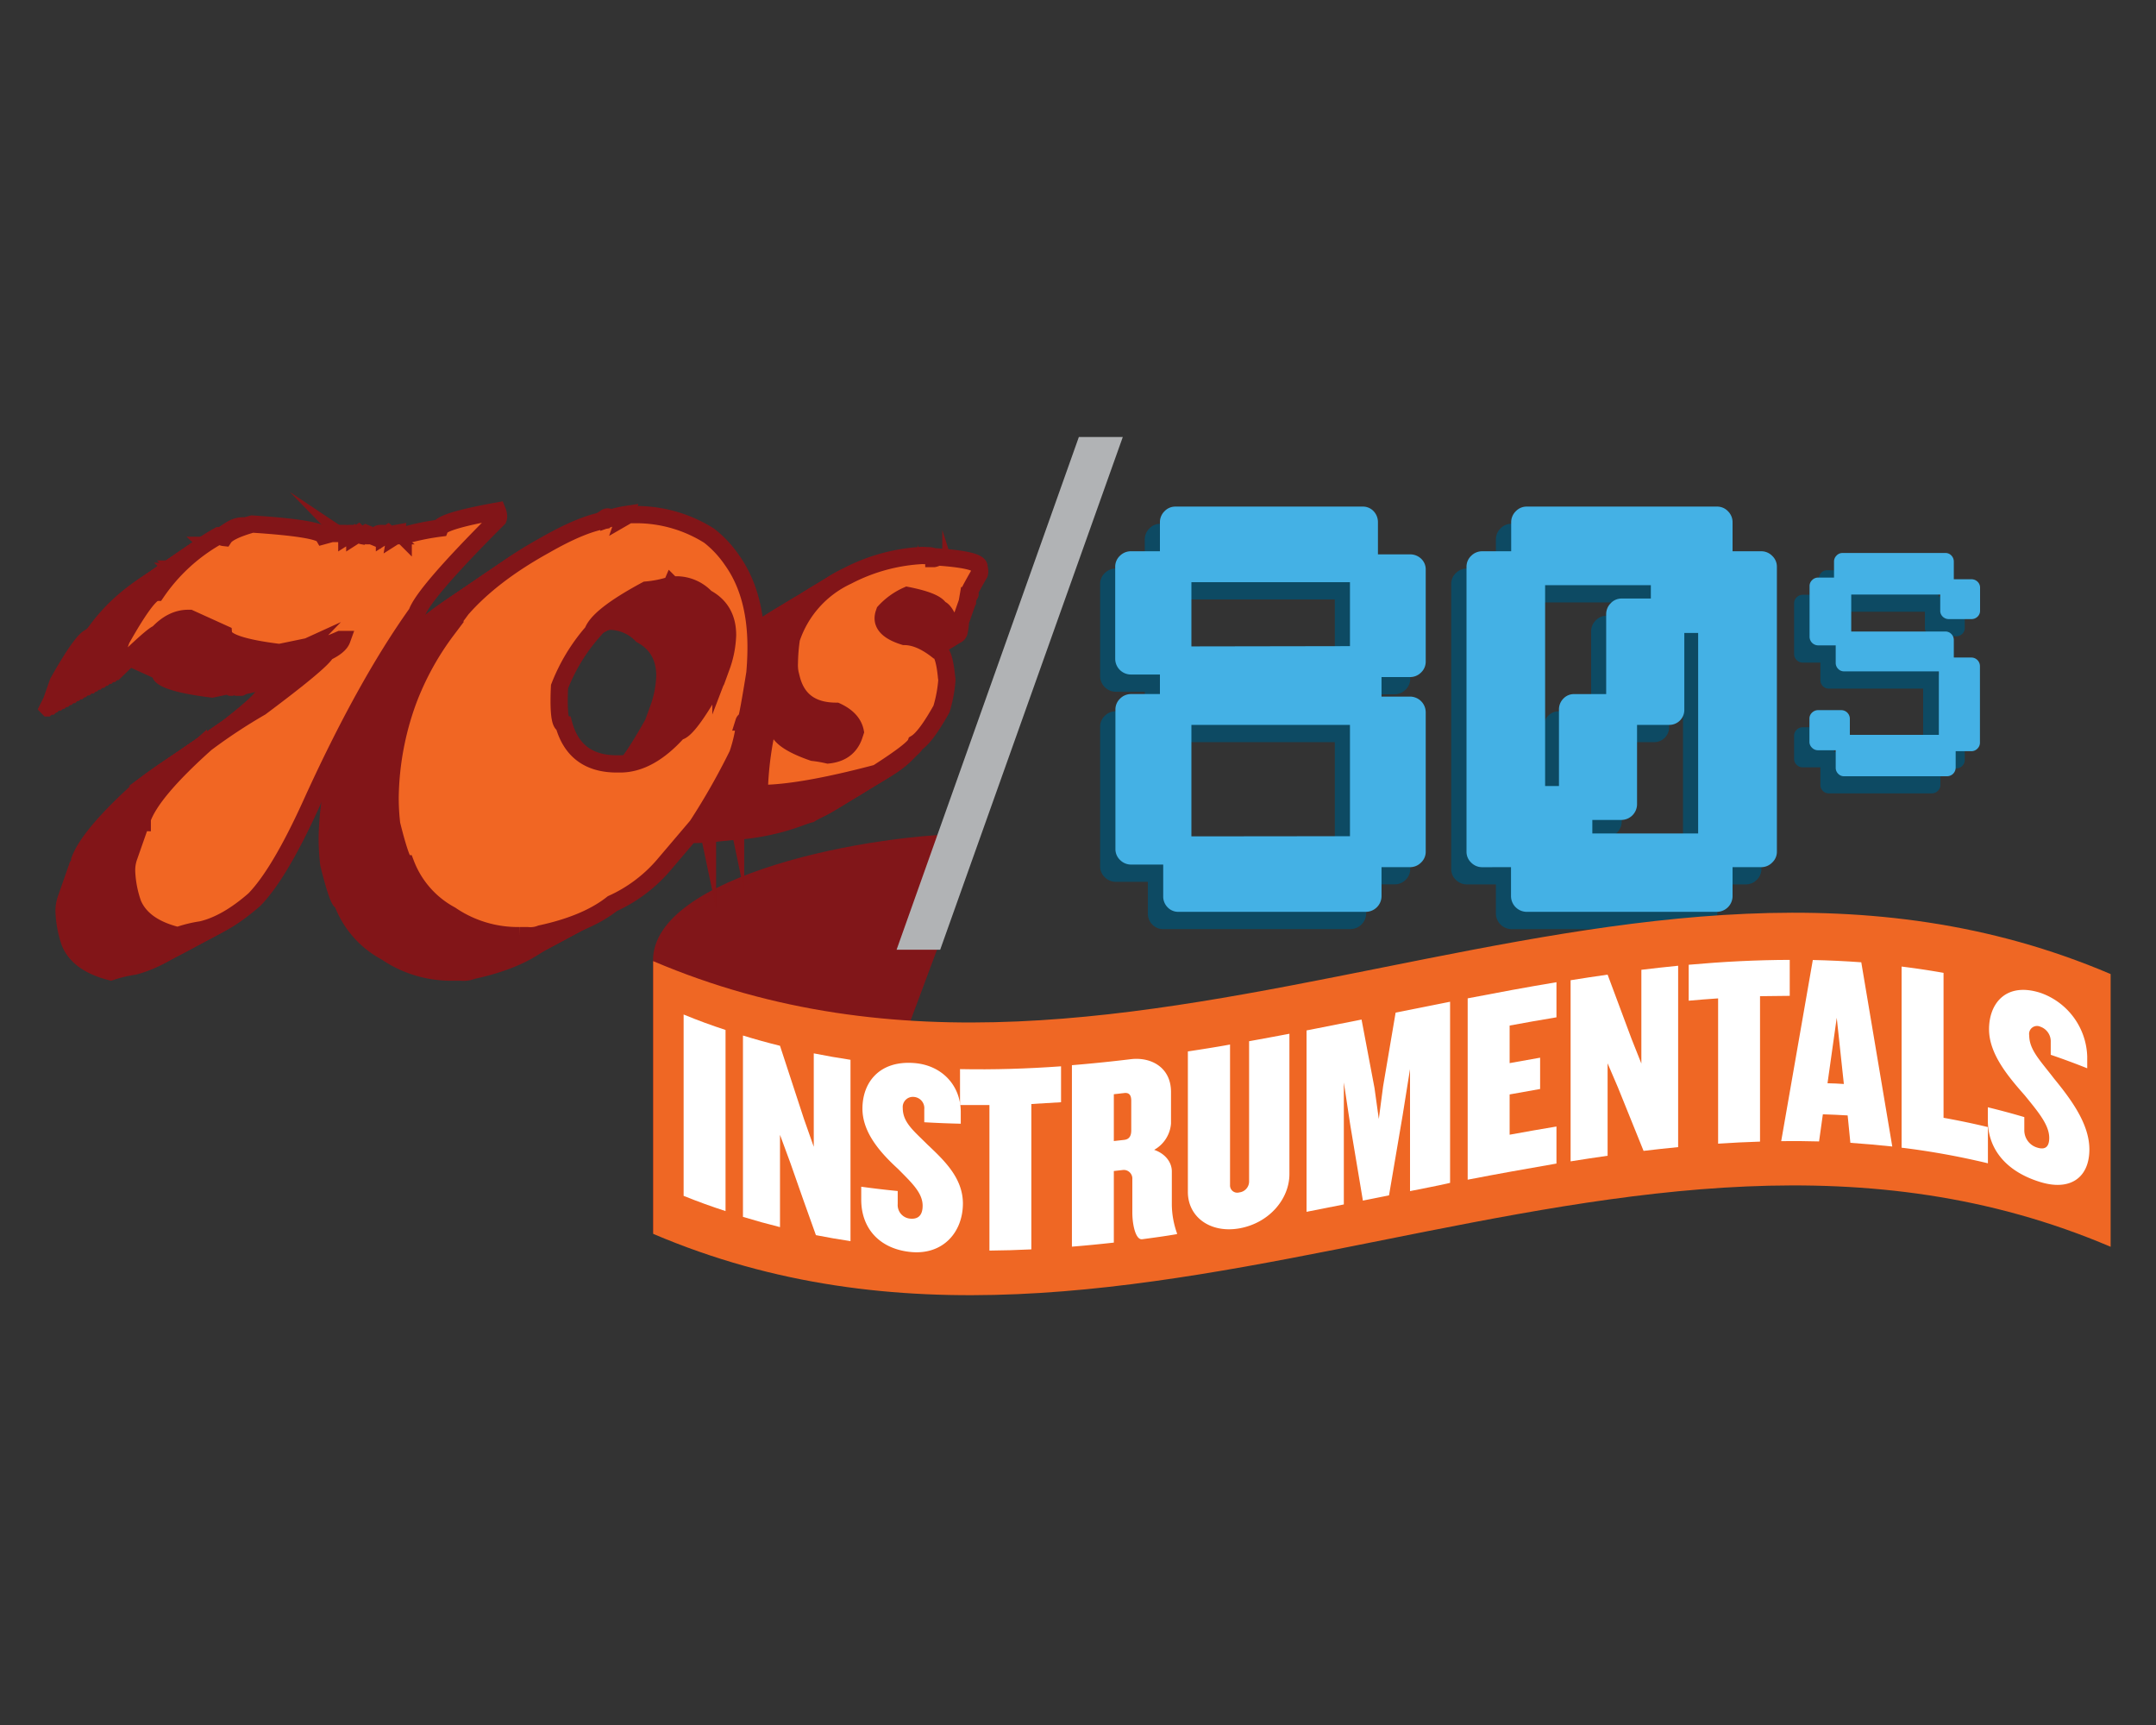 <svg xmlns="http://www.w3.org/2000/svg" viewBox="0 0 500 400"><rect x="0" y="0" width="500" height="400" fill="#333333" stroke="none"/><defs><style>.cls-1{fill:#811619;}.cls-2,.cls-3{fill:#821518;}.cls-10,.cls-11,.cls-12,.cls-13,.cls-14,.cls-15,.cls-16,.cls-17,.cls-18,.cls-19,.cls-2,.cls-20,.cls-21,.cls-22,.cls-23,.cls-24,.cls-25,.cls-26,.cls-27,.cls-28,.cls-29,.cls-3,.cls-30,.cls-31,.cls-32,.cls-33,.cls-34,.cls-35,.cls-36,.cls-37,.cls-38,.cls-39,.cls-4,.cls-40,.cls-5,.cls-6,.cls-7,.cls-8,.cls-9{stroke:#821518;}.cls-10,.cls-11,.cls-12,.cls-13,.cls-14,.cls-15,.cls-16,.cls-17,.cls-18,.cls-19,.cls-2,.cls-20,.cls-21,.cls-22,.cls-23,.cls-24,.cls-25,.cls-26,.cls-27,.cls-28,.cls-29,.cls-3,.cls-30,.cls-31,.cls-32,.cls-33,.cls-34,.cls-35,.cls-36,.cls-37,.cls-38,.cls-39,.cls-4,.cls-40,.cls-5,.cls-6,.cls-7{stroke-miterlimit:10;}.cls-2{stroke-width:2px;}.cls-11,.cls-13,.cls-15,.cls-17,.cls-19,.cls-21,.cls-23,.cls-25,.cls-27,.cls-29,.cls-3,.cls-31,.cls-33,.cls-35,.cls-37,.cls-39,.cls-40,.cls-5,.cls-7,.cls-9{stroke-width:4px;}.cls-4,.cls-5{fill:#881919;}.cls-4{stroke-width:2.11px;}.cls-6,.cls-7{fill:#8e1e19;}.cls-6{stroke-width:2.21px;}.cls-8,.cls-9{fill:#94221a;stroke-miterlimit:10;}.cls-8{stroke-width:2.32px;}.cls-10,.cls-11{fill:#99261a;}.cls-10{stroke-width:2.42px;}.cls-12,.cls-13{fill:#9f2a1b;}.cls-12{stroke-width:2.53px;}.cls-14,.cls-15{fill:#a52f1b;}.cls-14{stroke-width:2.63px;}.cls-16,.cls-17{fill:#ab331c;}.cls-16{stroke-width:2.74px;}.cls-18,.cls-19{fill:#b1371d;}.cls-18{stroke-width:2.84px;}.cls-20,.cls-21{fill:#b73b1d;}.cls-20{stroke-width:2.95px;}.cls-22,.cls-23{fill:#bc401e;}.cls-22{stroke-width:3.05px;}.cls-24,.cls-25{fill:#c2441e;}.cls-24{stroke-width:3.16px;}.cls-26,.cls-27{fill:#c8481f;}.cls-26{stroke-width:3.26px;}.cls-28,.cls-29{fill:#ce4c20;}.cls-28{stroke-width:3.37px;}.cls-30,.cls-31{fill:#d45120;}.cls-30{stroke-width:3.47px;}.cls-32,.cls-33{fill:#da5521;}.cls-32{stroke-width:3.58px;}.cls-34,.cls-35{fill:#df5921;}.cls-34{stroke-width:3.68px;}.cls-36,.cls-37{fill:#e55d22;}.cls-36{stroke-width:3.79px;}.cls-38,.cls-39{fill:#eb6222;}.cls-38{stroke-width:3.89px;}.cls-40{fill:#f16623;}.cls-41{fill:#0d4a63;}.cls-42{fill:#44b1e5;}.cls-43{fill:#b1b3b5;}.cls-44{fill:#ef6724;}.cls-45{fill:#fff;}</style></defs><g id="LOGO"><path class="cls-1" d="M151.44,222.71v63.23c25.3-10.79,23-18.87,48.29-18.62l27.61-74C202,193,151.44,203,151.44,222.71Z"/><path class="cls-2" d="M99.81,127.92a3.57,3.57,0,0,1,.28,1.25,1.58,1.58,0,0,1-.09.53Q82.69,147,81.15,151.57,69,168.55,56.5,196.15q-7.26,15.94-13,21.88-6.44,5.63-12.24,7a30.54,30.54,0,0,0-5.52,1.35q-8.16-2-10.43-7.39a25.7,25.7,0,0,1-1.45-7.61,9.53,9.53,0,0,1,.55-3.33l2.63-7.5q.09-.42.45-.42v-.83q2.18-6.25,14.77-17.5a126,126,0,0,1,12.69-8.33q14.22-10.63,15.22-12.71,3.08-1.45,3.63-3h-.37c-3.32,1.46-5.61,2.18-6.88,2.18a.59.59,0,0,1-.55.42H54.87c-.19,0-.28-.07-.28-.21a.32.32,0,0,1,.09-.21l-.9.42h-.36c-.19,0-.28-.07-.28-.21a.32.32,0,0,1,.09-.21l-4,.84q-12.78-1.56-13-4.38l-7.79-3.54h-.37q-3.79,0-7.07,3.54-.9,0-9.87,8.75h-.37l-.81-.83,1.09-2.19,1.54-4.37q6.15-10.93,8.15-10.94A42.25,42.25,0,0,1,35.2,133.65h.36a1.66,1.66,0,0,0,.91.42c.66-1,2.84-2.08,6.52-3.12q15.51,1,16.5,2.7l1.9-.52h3.26c.18,0,.27.11.27.32v.2l.82-.52h.73c.18,0,.27.11.27.32v.2l.81-.52a1.82,1.82,0,0,0,1,.52l.82-.52,2.26.94c.24-.62.57-.94,1-.94h.72c.18,0,.27.11.27.32v.2l.82-.52.63.52a2.84,2.84,0,0,1,1.18-.52l-.09.52.82-.52h.72c.18,0,.27.11.27.32v.2a59.13,59.13,0,0,1,8.52-1.77Q87.12,130.22,99.81,127.92Z"/><path class="cls-2" d="M134.34,146.26q-11.15,6-12.41,9.69a42.62,42.62,0,0,0-7.71,12.7c-.06,1.19-.09,2.26-.09,3.23q0,5.43,1.09,5.52,2.53,9.18,12.32,9.17h.73q6.79,0,13.5-7.5,2.17,0,8.79-11.77l1.09-3a23.36,23.36,0,0,0,1.54-7.6q0-6-5-8.65a9.45,9.45,0,0,0-6.89-3,3.71,3.71,0,0,0-1.27.42l.18-.42A25.55,25.55,0,0,1,134.34,146.26Zm-4.8-17.5-.18.52.9-.52h1.45a31.75,31.75,0,0,1,17.22,4.89,25,25,0,0,1,5.26,5.63q5.61,7.82,5.62,20.21c0,1.94-.1,4-.28,6q-1.53,9.69-2,10.94a.58.58,0,0,0-.54.41c.12,0,.18.18.18.52a35.68,35.68,0,0,1-1.63,7A162.4,162.4,0,0,1,146.12,201l-7.88,9.27A34.27,34.27,0,0,1,126.46,219q-5.89,4.68-16.59,7a6.53,6.53,0,0,1-3.08.41H105a27.61,27.61,0,0,1-16-4.79A22.63,22.63,0,0,1,78.52,209.7q-1,0-3.26-9.17a52.75,52.75,0,0,1-.37-6.25A67.91,67.91,0,0,1,79,172.09,65.11,65.11,0,0,1,88,155.53c-.18,0-.27-.1-.27-.31V155q.54,0,3.72-4.38,7-8,19.3-14.79,8.34-4.78,13.59-5.73c.24-.55.58-.83,1-.83.18,0,.27.1.27.31v.11A22.14,22.14,0,0,1,129.54,128.76Z"/><path class="cls-3" d="M199.39,138.27c1.09,0,1.64.18,1.64.53V139a1.87,1.87,0,0,0,.85-.38q9.66.69,9.65,2.34v.23a2.68,2.68,0,0,1,.13.75,2,2,0,0,1-.06.53c-1.36,2.37-2.1,3.72-2.23,4.08l.06.68a.43.43,0,0,1-.39.3l-.26,1.58-1.58,4.45a14.39,14.39,0,0,1-.33,2.49c-.17.46-.44.68-.79.68h-.26q-2.1-6-3.41-6c-.53-1.21-3-2.27-7.55-3.17a15.74,15.74,0,0,0-5.25,3.77l-.13.38a3.69,3.69,0,0,0-.2,1.13q0,2.72,4.92,4.22,3.48,0,7.55,3.17c1.1,0,1.84,2.17,2.23,6.34a2.84,2.84,0,0,1,.07.68,31.34,31.34,0,0,1-1.25,6.64q-3.68,6.56-5.9,7.92c-.36,1-3.35,3.32-9,6.94q-17.85,4.76-27.1,4.75a8.81,8.81,0,0,1-.2-2.11,77.81,77.81,0,0,1,1.77-13.13l1.77-1.2h.79a3.11,3.11,0,0,0-.13.9q0,3.17,8.2,6a30.61,30.61,0,0,1,3.48.6c3.06-.3,5.06-1.76,6-4.37l.32-1c-.39-2-1.86-3.6-4.39-4.76q-8.53,0-10.44-7.62a10.32,10.32,0,0,1-.46-3.54,42.9,42.9,0,0,1,.46-5.66A24.57,24.57,0,0,1,181,143a42.3,42.3,0,0,1,17.39-4.76Z"/><path class="cls-4" d="M100.63,127.43a3.71,3.71,0,0,1,.27,1.25,1.31,1.31,0,0,1-.09.52Q83.5,146.5,82,151.07q-12.13,17-24.65,44.59c-4.83,10.62-9,18.07-13,21.87s-8.34,6.22-12.24,7a38.22,38.22,0,0,0-5.53,1.36c-5.43-1.32-9.06-3.73-10.42-7.4a21.89,21.89,0,0,1-1.45-7.6,9.4,9.4,0,0,1,.55-3.34L17.8,200a.45.45,0,0,1,.46-.41v-.84q2.18-6.24,14.77-17.5A127.72,127.72,0,0,1,45.72,173q14.22-10.62,15.22-12.71,3.08-1.45,3.62-3H64.2q-5,2.19-6.89,2.19a.57.57,0,0,1-.54.41H55.68c-.18,0-.27-.06-.27-.2a.32.32,0,0,1,.09-.21l-.9.41h-.37c-.18,0-.27-.06-.27-.2a.32.32,0,0,1,.09-.21l-4,.83q-12.78-1.56-13-4.37l-7.8-3.55H29c-2.54,0-4.89,1.19-7.07,3.55q-.9,0-9.88,8.75h-.36l-.81-.84,1.08-2.18,1.54-4.38q6.16-10.93,8.16-10.94A42.13,42.13,0,0,1,36,133.16h.36a1.61,1.61,0,0,0,.91.41c.66-1,2.8-4,6.52-3.12,10.06,2.45,15.83,1.6,16.5,2.71l1.9-.52h3.26c.18,0,.27.1.27.31v.21l.82-.52h.72c.18,0,.28.1.28.31v.21l.81-.52a1.82,1.82,0,0,0,1,.52l.81-.52,2.27.93c.24-.62.57-.93,1-.93h.72c.18,0,.27.1.27.31v.21l.82-.52.63.52a2.71,2.71,0,0,1,1.18-.52l-.09.52.82-.52h.72c.18,0,.27.1.27.31v.21a56.38,56.38,0,0,1,8.52-1.77Q87.94,129.73,100.63,127.43Z"/><path class="cls-4" d="M135.16,145.76q-11.14,6-12.42,9.69a42.69,42.69,0,0,0-7.7,12.71c-.06,1.18-.09,2.26-.09,3.23q0,5.42,1.09,5.52,2.53,9.17,12.32,9.17h.73q6.79,0,13.5-7.5,2.17,0,8.79-11.78l1.09-3a23.58,23.58,0,0,0,1.54-7.6c0-4-2-6.42-5-8.65-2.28-1.68-4.29-3-6.88-3a3.64,3.64,0,0,0-1.27.42l.18-.42A25,25,0,0,1,135.16,145.76Zm-4.8-17.5-.19.52.91-.52h1.45a31.7,31.7,0,0,1,17.22,4.9,24.94,24.94,0,0,1,5.25,5.62q5.63,7.82,5.62,20.21,0,2.92-.27,6-1.54,9.69-2,10.94a.59.59,0,0,0-.55.42c.12,0,.18.17.18.52a35.06,35.06,0,0,1-1.63,7,159.33,159.33,0,0,1-9.42,16.56l-7.88,9.27c-2.9,3.47-7.13,5.84-11.79,8.75a50,50,0,0,1-16.58,7,6.48,6.48,0,0,1-3.08.42H105.8a29.45,29.45,0,0,1-16-4.79c-5-3.12-8.55-6.88-10.42-11.88q-1,0-3.27-9.17a52.66,52.66,0,0,1-.36-6.25,67.81,67.81,0,0,1,4.08-22.18A65.32,65.32,0,0,1,88.85,155c-.18,0-.27-.1-.27-.31v-.21q.54,0,3.71-4.37c4.66-5.35,11.13-10.2,19.31-14.79,5.58-3.14,10.09-5.11,13.59-5.73.24-.56.57-.84,1-.84.18,0,.27.11.27.32v.1A21.9,21.9,0,0,1,130.36,128.26Z"/><path class="cls-5" d="M200.21,137.78c1.09,0,1.64.17,1.64.52v.16a2,2,0,0,0,.85-.38q9.65.67,9.65,2.34v.22a2.74,2.74,0,0,1,.13.76,2.15,2.15,0,0,1-.06.53c-1.36,2.36-2.1,3.72-2.24,4.07l.07.68a.43.43,0,0,1-.39.3l-.27,1.59L208,153a14.39,14.39,0,0,1-.33,2.49c-.18.45-.44.68-.79.68h-.26q-2.1-6-3.41-6c-.53-1.21-3-2.26-7.55-3.17a15.91,15.91,0,0,0-5.25,3.77l-.13.38a3.69,3.69,0,0,0-.2,1.13q0,2.72,4.92,4.23c2.32,0,4.84,1,7.55,3.17,1.09.05,1.84,2.16,2.23,6.33a3.55,3.55,0,0,1,.07.68,31.34,31.34,0,0,1-1.25,6.64q-3.68,6.57-5.91,7.92c-.35,1-2.85,4.24-9,7-11.27,5-20.94,4.75-27.11,4.75a9.56,9.56,0,0,1-.19-2.11,77.56,77.56,0,0,1,1.77-13.13l1.77-1.21h.79a3.13,3.13,0,0,0-.13.91q0,3.17,8.2,6a5.11,5.11,0,0,0,3.48.61c3-.76,5-1.76,6-4.38l.33-1c-.39-2-1.86-3.6-4.4-4.75q-8.52,0-10.43-7.62a10.43,10.43,0,0,1-.46-3.55,42.9,42.9,0,0,1,.46-5.66,25.15,25.15,0,0,1,13-14.56,44,44,0,0,1,17.4-4.75Z"/><path class="cls-6" d="M101.45,126.93a3.76,3.76,0,0,1,.27,1.25,1.31,1.31,0,0,1-.09.52Q84.32,146,82.78,150.58q-12.14,17-24.65,44.58c-4.83,10.63-9,18.08-13.05,21.88s-8.34,6.21-12.23,7a38.33,38.33,0,0,0-5.53,1.35c-5.44-1.32-9.06-3.72-10.42-7.39a22,22,0,0,1-1.45-7.61A9.53,9.53,0,0,1,16,207l2.63-7.5c.06-.28.21-.42.46-.42v-.83q2.18-6.25,14.77-17.5a128.49,128.49,0,0,1,12.68-8.34q14.24-10.62,15.23-12.7c2.05-1,3.26-2,3.62-3H65q-5,2.19-6.89,2.19a.58.58,0,0,1-.54.42H56.5q-.27,0-.27-.21a.32.32,0,0,1,.09-.21l-.91.42h-.36q-.27,0-.27-.21a.32.32,0,0,1,.09-.21l-4,.84c-8.52-1.05-12.84-2.5-13-4.38l-7.79-3.54h-.36q-3.81,0-7.07,3.54-.9,0-9.88,8.75h-.36l-.82-.83,1.09-2.19,1.54-4.38q6.16-10.93,8.16-10.93a42.15,42.15,0,0,1,14.41-13.13h.36a1.61,1.61,0,0,0,.91.42c.66-1,2.8-4,6.52-3.13,10.06,2.45,15.83,1.6,16.49,2.71l1.91-.52h3.26c.18,0,.27.1.27.31v.21l.82-.52h.72c.18,0,.27.1.27.31v.21l.82-.52a1.79,1.79,0,0,0,1,.52l.81-.52,2.27.94c.24-.63.57-.94,1-.94H75c.18,0,.27.1.27.31v.21l.82-.52.63.52a2.79,2.79,0,0,1,1.18-.52l-.09.52.81-.52h.73c.18,0,.27.1.27.31v.21a59.13,59.13,0,0,1,8.52-1.77Q88.76,129.23,101.45,126.93Z"/><path class="cls-6" d="M136,145.27q-11.14,6-12.42,9.68a42.61,42.61,0,0,0-7.7,12.71c-.06,1.18-.09,2.26-.09,3.23q0,5.42,1.09,5.52,2.53,9.17,12.32,9.17h.72q6.81,0,13.51-7.5,2.18,0,8.79-11.77l1.08-3a23.41,23.41,0,0,0,1.55-7.61c0-4-2-6.42-5-8.64-2.28-1.69-4.29-3-6.89-3a3.82,3.82,0,0,0-1.26.41l.18-.41A25.65,25.65,0,0,1,136,145.27Zm-4.81-17.5-.18.52.91-.52h1.45a31.77,31.77,0,0,1,17.22,4.89,25.2,25.2,0,0,1,5.25,5.63q5.63,7.82,5.62,20.21,0,2.91-.27,6-1.54,9.69-2,10.93a.58.58,0,0,0-.55.42c.12,0,.18.18.18.52a34.91,34.91,0,0,1-1.63,7A159.33,159.33,0,0,1,147.76,200l-7.89,9.28c-2.9,3.47-7.12,5.84-11.78,8.75a50,50,0,0,1-16.58,7,6.48,6.48,0,0,1-3.08.42h-1.82a29.33,29.33,0,0,1-16-4.79c-5-3.12-8.55-6.88-10.43-11.88q-1,0-3.26-9.16a52.91,52.91,0,0,1-.36-6.25,67.87,67.87,0,0,1,4.08-22.19,65.11,65.11,0,0,1,9.06-16.56c-.18,0-.27-.11-.27-.32V154q.54,0,3.71-4.38c4.65-5.35,11.13-10.2,19.3-14.79,5.59-3.14,10.09-5.11,13.6-5.73.24-.56.57-.83,1-.83.19,0,.28.1.28.31v.1A22.22,22.22,0,0,1,131.17,127.77Z"/><path class="cls-7" d="M201,137.28c1.09,0,1.64.18,1.64.53V138a2,2,0,0,0,.85-.38q9.64.67,9.65,2.34v.23a2.68,2.68,0,0,1,.13.75,1.7,1.7,0,0,1-.07.53c-1.35,2.36-2.1,3.72-2.23,4.07l.07.68a.43.43,0,0,1-.4.3l-.26,1.59-1.57,4.45a17.06,17.06,0,0,1-.33,2.49c-.18.45-.44.68-.79.68h-.26c-1.4-4-2.54-6-3.42-6-.52-1.2-3-2.26-7.54-3.17a15.76,15.76,0,0,0-5.25,3.78l-.14.37a3.72,3.72,0,0,0-.19,1.14q0,2.72,4.92,4.22c2.32,0,4.83,1.06,7.55,3.17,1.09.05,1.84,2.16,2.23,6.34a3.47,3.47,0,0,1,.07.68,31.45,31.45,0,0,1-1.25,6.64q-3.67,6.56-5.91,7.92c-.35,1-2.85,4.23-9,6.94-11.27,5-20.94,4.75-27.11,4.75a9.43,9.43,0,0,1-.2-2.11A78,78,0,0,1,164,177.19l1.77-1.21h.79a3.25,3.25,0,0,0-.14.91q0,3.17,8.21,6a5.13,5.13,0,0,0,3.48.6c3-.76,5-1.76,6-4.38l.33-1q-.58-3-4.4-4.75-8.53,0-10.43-7.62a10.39,10.39,0,0,1-.46-3.55,43,43,0,0,1,.46-5.66,25.18,25.18,0,0,1,13-14.56A44.21,44.21,0,0,1,200,137.28Z"/><path class="cls-8" d="M102.27,126.44a3.67,3.67,0,0,1,.27,1.25,1.35,1.35,0,0,1-.09.52Q85.14,145.51,83.6,150.08q-12.15,17-24.65,44.59c-4.83,10.62-9,18.07-13.05,21.87s-8.34,6.22-12.23,7a38.22,38.22,0,0,0-5.53,1.36c-5.44-1.32-9.06-3.73-10.42-7.4a21.9,21.9,0,0,1-1.45-7.61,9.53,9.53,0,0,1,.54-3.33l2.63-7.5q.09-.42.45-.42v-.83q2.17-6.25,14.77-17.5A127.13,127.13,0,0,1,47.35,172q14.24-10.64,15.23-12.71,3.08-1.45,3.62-3h-.36c-3.33,1.46-5.62,2.19-6.89,2.19a.58.58,0,0,1-.54.41H57.32q-.27,0-.27-.21a.32.32,0,0,1,.09-.2l-.91.41h-.36q-.27,0-.27-.21a.32.32,0,0,1,.09-.2l-4,.83q-12.78-1.56-13-4.38L31,151.33h-.36q-3.81,0-7.07,3.54-.91,0-9.88,8.75h-.36l-.82-.83,1.09-2.19,1.54-4.37q6.16-10.93,8.16-10.94a42,42,0,0,1,14.4-13.12H38a1.66,1.66,0,0,0,.9.41c.67-1,2.81-4,6.53-3.12,10.06,2.44,15.83,1.6,16.49,2.71l1.9-.53h3.27c.18,0,.27.11.27.32v.21l.81-.53h.73c.18,0,.27.11.27.32v.21l.82-.53a1.84,1.84,0,0,0,1,.53l.82-.53,2.26.94c.24-.62.58-.94,1-.94h.73c.18,0,.27.11.27.32v.21l.81-.53.64.53a2.67,2.67,0,0,1,1.18-.53l-.09.53.81-.53h.73c.18,0,.27.11.27.32v.21A57.28,57.28,0,0,1,89,130.39Q89.58,128.73,102.27,126.44Z"/><path class="cls-8" d="M136.79,144.77q-11.14,6-12.41,9.69a42.48,42.48,0,0,0-7.7,12.71c-.06,1.18-.09,2.25-.09,3.23q0,5.41,1.08,5.52,2.53,9.17,12.33,9.16h.72q6.79,0,13.5-7.5,2.17,0,8.8-11.77l1.08-3a23.36,23.36,0,0,0,1.54-7.6c0-4-2-6.42-5-8.65-2.28-1.68-4.29-3-6.89-3a3.78,3.78,0,0,0-1.27.42l.18-.42A25.55,25.55,0,0,1,136.79,144.77Zm-4.8-17.5-.18.52.91-.52h1.45a31.64,31.64,0,0,1,17.21,4.9,25,25,0,0,1,5.26,5.62q5.63,7.82,5.62,20.21c0,1.94-.09,4-.27,6q-1.55,9.69-2,10.94a.58.58,0,0,0-.54.42c.12,0,.18.17.18.52a35.06,35.06,0,0,1-1.63,7,161.34,161.34,0,0,1-9.43,16.56l-7.88,9.27c-2.9,3.47-7.13,5.84-11.78,8.75a50.14,50.14,0,0,1-16.58,7,6.51,6.51,0,0,1-3.08.42h-1.82a29.4,29.4,0,0,1-16-4.8c-5-3.11-8.55-6.87-10.42-11.87q-1,0-3.26-9.17a52.79,52.79,0,0,1-.36-6.25,68.15,68.15,0,0,1,4.07-22.19A65.65,65.65,0,0,1,90.49,154c-.18,0-.28-.1-.28-.31v-.21c.37,0,1.6-1.46,3.72-4.38,4.65-5.34,11.13-10.19,19.3-14.79,5.59-3.14,10.09-5.1,13.6-5.73.24-.55.57-.83,1-.83.18,0,.27.1.27.31v.11A22.39,22.39,0,0,1,132,127.27Z"/><path class="cls-9" d="M201.84,136.78c1.1,0,1.64.18,1.64.53v.15a2,2,0,0,0,.86-.37q9.65.67,9.65,2.33v.23a3.09,3.09,0,0,1,.13.76,2,2,0,0,1-.07.52q-2,3.56-2.23,4.08l.07.68a.43.43,0,0,1-.4.3l-.26,1.58L209.65,152a16.29,16.29,0,0,1-.32,2.49c-.18.46-.44.68-.79.68h-.26c-1.41-4-2.54-6-3.42-6q-.78-1.82-7.55-3.17a16,16,0,0,0-5.25,3.77l-.13.38a3.66,3.66,0,0,0-.19,1.13q0,2.72,4.92,4.22c2.32,0,4.83,1.06,7.55,3.17,1.09.05,1.83,2.17,2.23,6.34a3.51,3.51,0,0,1,.06.68,31.12,31.12,0,0,1-1.24,6.64c-2.46,4.38-4.42,7-5.91,7.92-.35,1-2.86,4.24-9,6.94-11.27,5-20.94,4.76-27.11,4.76a9.52,9.52,0,0,1-.2-2.12,77.6,77.6,0,0,1,1.77-13.12l1.78-1.21h.78a3.5,3.5,0,0,0-.13.9q0,3.18,8.21,6a5.07,5.07,0,0,0,3.48.6c3-.75,5.05-1.76,6-4.37l.33-1c-.4-2-1.86-3.6-4.4-4.76q-8.53,0-10.44-7.62a10.58,10.58,0,0,1-.46-3.54,44.69,44.69,0,0,1,.46-5.66,25.1,25.1,0,0,1,13-14.56,44.17,44.17,0,0,1,17.39-4.76Z"/><path class="cls-10" d="M103.09,125.94a3.71,3.71,0,0,1,.27,1.25,1.31,1.31,0,0,1-.09.52Q86,145,84.42,149.59q-12.15,17-24.65,44.58c-4.84,10.63-9,18.07-13.05,21.88s-8.34,6.21-12.23,7A37.89,37.89,0,0,0,29,224.38c-5.44-1.32-9.07-3.73-10.42-7.4a21.89,21.89,0,0,1-1.45-7.6,9.53,9.53,0,0,1,.54-3.33l2.63-7.5q.09-.42.45-.42v-.83q2.17-6.26,14.77-17.51a127.72,127.72,0,0,1,12.69-8.33q14.22-10.62,15.22-12.71,3.09-1.45,3.63-3h-.36c-3.33,1.46-5.62,2.19-6.89,2.19a.58.58,0,0,1-.55.42H58.14q-.27,0-.27-.21a.32.32,0,0,1,.09-.21l-.91.42h-.36q-.27,0-.27-.21a.32.32,0,0,1,.09-.21l-4,.83q-12.78-1.56-13-4.37l-7.79-3.54H31.4c-2.53,0-4.89,1.18-7.06,3.54q-.91,0-9.88,8.75H14.1l-.82-.84,1.09-2.18,1.54-4.38q6.16-10.93,8.15-10.94a42.22,42.22,0,0,1,14.41-13.12h.36a1.66,1.66,0,0,0,.91.42c.67-1.05,2.8-4,6.53-3.13,10.06,2.45,15.82,1.6,16.49,2.71l1.9-.52h3.26c.19,0,.28.1.28.31v.21l.81-.52h.73c.18,0,.27.1.27.31v.21l.81-.52a1.85,1.85,0,0,0,1,.52l.82-.52,2.26.94c.24-.63.58-.94,1-.94h.72c.19,0,.28.1.28.31v.21l.81-.52.64.52a2.64,2.64,0,0,1,1.17-.52l-.09.52.82-.52H81c.18,0,.28.1.28.31v.21a55.86,55.86,0,0,1,8.51-1.77Q90.41,128.23,103.09,125.94Z"/><path class="cls-10" d="M137.61,144.27q-11.15,6-12.41,9.69a42.66,42.66,0,0,0-7.71,12.71c-.06,1.18-.09,2.26-.09,3.23,0,3.61.37,5.45,1.09,5.52q2.54,9.17,12.33,9.17h.72q6.79,0,13.5-7.5,2.18,0,8.79-11.77l1.09-3a23.31,23.31,0,0,0,1.54-7.6c0-4-2-6.42-5-8.65-2.28-1.68-4.29-3-6.89-3a3.71,3.71,0,0,0-1.27.42l.18-.42A25,25,0,0,1,137.61,144.27Zm-4.8-17.5-.18.52.9-.52H135a31.73,31.73,0,0,1,17.22,4.9,25,25,0,0,1,5.26,5.62q5.61,7.82,5.62,20.21,0,2.92-.28,6-1.53,9.69-2,10.94a.58.58,0,0,0-.54.42c.12,0,.18.17.18.52a35.85,35.85,0,0,1-1.63,7A161.06,161.06,0,0,1,149.39,199l-7.88,9.27c-2.9,3.48-7.13,5.85-11.78,8.75a49.9,49.9,0,0,1-16.59,7,6.48,6.48,0,0,1-3.08.42h-1.81a29.47,29.47,0,0,1-16-4.79c-4.95-3.12-8.55-6.88-10.42-11.88q-1,0-3.26-9.16a52.88,52.88,0,0,1-.37-6.25,67.87,67.87,0,0,1,4.08-22.19,65.64,65.64,0,0,1,9.06-16.57c-.18,0-.27-.1-.27-.31V153c.37,0,1.6-1.45,3.72-4.37,4.65-5.35,11.13-10.2,19.3-14.79,5.59-3.14,10.09-5.11,13.59-5.73.24-.56.58-.84,1-.84.18,0,.27.11.27.32v.1A22.14,22.14,0,0,1,132.81,126.77Z"/><path class="cls-11" d="M202.66,136.29c1.09,0,1.64.17,1.64.53V137a1.94,1.94,0,0,0,.85-.38q9.66.67,9.65,2.34v.22a2.8,2.8,0,0,1,.13.76,2.09,2.09,0,0,1-.06.53q-2,3.54-2.23,4.07l.06.68a.43.43,0,0,1-.39.3l-.26,1.59-1.58,4.45a14.39,14.39,0,0,1-.33,2.49c-.17.45-.43.68-.78.68h-.27q-2.1-6-3.41-6c-.53-1.21-3-2.26-7.55-3.17a16.14,16.14,0,0,0-5.25,3.77l-.13.38a3.75,3.75,0,0,0-.2,1.13q0,2.72,4.93,4.23c2.31,0,4.83,1.05,7.54,3.17,1.1.05,1.84,2.16,2.24,6.34a3.4,3.4,0,0,1,.06.67,31.34,31.34,0,0,1-1.25,6.64q-3.67,6.57-5.9,7.93c-.35,1-2.86,4.23-9,6.94-11.27,5-20.93,4.75-27.1,4.75a9.43,9.43,0,0,1-.2-2.11,77.68,77.68,0,0,1,1.77-13.13l1.77-1.21h.79a3.18,3.18,0,0,0-.13.91q0,3.16,8.21,6a5.09,5.09,0,0,0,3.47.61c3-.76,5.06-1.76,6-4.38l.32-1c-.39-2-1.86-3.6-4.39-4.75q-8.53,0-10.44-7.62a10.68,10.68,0,0,1-.46-3.55,44.83,44.83,0,0,1,.46-5.66,25.13,25.13,0,0,1,13-14.56,44,44,0,0,1,17.39-4.75Z"/><path class="cls-12" d="M103.9,125.44a3.76,3.76,0,0,1,.27,1.25,1.28,1.28,0,0,1-.09.52q-17.31,17.3-18.84,21.88-12.15,17-24.65,44.58c-4.84,10.63-9,18.08-13.05,21.88s-8.34,6.21-12.24,7a37.83,37.83,0,0,0-5.52,1.35c-5.44-1.32-9.07-3.72-10.43-7.39a21.94,21.94,0,0,1-1.45-7.61,9.3,9.3,0,0,1,.55-3.33l2.63-7.5a.44.44,0,0,1,.45-.42v-.83q2.17-6.26,14.77-17.5A126,126,0,0,1,49,171q14.22-10.64,15.22-12.71,3.08-1.45,3.63-3h-.37c-3.32,1.45-5.62,2.18-6.88,2.18a.6.6,0,0,1-.55.42H59c-.19,0-.28-.07-.28-.21a.32.32,0,0,1,.09-.21l-.9.42h-.36c-.19,0-.28-.07-.28-.21a.32.32,0,0,1,.09-.21l-4,.84q-12.78-1.56-13-4.38l-7.8-3.54h-.36c-2.54,0-4.89,1.18-7.07,3.54q-.9,0-9.87,8.75h-.37l-.81-.83,1.09-2.19,1.54-4.37q6.15-11,8.15-10.94a42.25,42.25,0,0,1,14.41-13.13h.36a1.66,1.66,0,0,0,.91.42c.66-1,2.8-4,6.52-3.13,10.06,2.45,15.83,1.6,16.5,2.71l1.9-.52h3.26c.18,0,.27.11.27.31v.21l.82-.52h.72c.19,0,.28.11.28.31v.21l.81-.52a1.82,1.82,0,0,0,1,.52l.81-.52,2.27.94c.24-.63.57-.94,1-.94h.72c.18,0,.27.11.27.31v.21l.82-.52.63.52a2.84,2.84,0,0,1,1.18-.52l-.09.52.82-.52h.72c.18,0,.27.11.27.31v.21a59.13,59.13,0,0,1,8.52-1.77Q91.21,127.73,103.9,125.44Z"/><path class="cls-12" d="M138.43,143.78q-11.15,6-12.42,9.69a42.78,42.78,0,0,0-7.7,12.7c-.06,1.19-.09,2.26-.09,3.23,0,3.61.36,5.46,1.09,5.52q2.53,9.18,12.32,9.17h.73q6.79,0,13.5-7.5,2.17,0,8.79-11.77l1.09-3a23.37,23.37,0,0,0,1.54-7.61c0-4-2-6.42-5-8.64-2.27-1.68-4.29-3-6.88-3a3.86,3.86,0,0,0-1.27.41l.18-.41A25.55,25.55,0,0,1,138.43,143.78Zm-4.8-17.5-.18.52.9-.52h1.45A31.77,31.77,0,0,1,153,131.17a25,25,0,0,1,5.26,5.63q5.61,7.81,5.61,20.21c0,1.94-.09,4-.27,6q-1.55,9.69-2,10.94a.61.61,0,0,0-.55.41c.13,0,.19.18.19.52a35.24,35.24,0,0,1-1.64,7,160.65,160.65,0,0,1-9.42,16.57l-7.88,9.27c-2.9,3.47-7.13,5.84-11.78,8.75a50.1,50.1,0,0,1-16.59,7,6.67,6.67,0,0,1-3.08.41h-1.81a29.36,29.36,0,0,1-16-4.79c-5-3.12-8.55-6.87-10.42-11.87-.67,0-1.75-3.06-3.27-9.17A52.79,52.79,0,0,1,79,191.8a67.91,67.91,0,0,1,4.08-22.19,65.11,65.11,0,0,1,9.06-16.56c-.18,0-.27-.11-.27-.31v-.21q.54,0,3.72-4.38c4.65-5.34,11.13-10.2,19.3-14.79,5.59-3.14,10.09-5.1,13.59-5.73.24-.55.58-.83,1-.83.18,0,.27.1.27.31v.1A23.14,23.14,0,0,1,133.63,126.28Z"/><path class="cls-13" d="M203.48,135.79c1.09,0,1.64.18,1.64.53v.15a1.87,1.87,0,0,0,.85-.38q9.66.69,9.65,2.34v.23a2.68,2.68,0,0,1,.13.75,2.09,2.09,0,0,1-.06.53c-1.36,2.37-2.1,3.72-2.23,4.08l.06.67a.42.42,0,0,1-.39.31l-.27,1.58L211.29,151a14.39,14.39,0,0,1-.33,2.49c-.17.45-.44.68-.79.68h-.26c-1.4-4-2.54-6-3.41-6-.53-1.2-3-2.26-7.55-3.16a15.63,15.63,0,0,0-5.25,3.77l-.13.38a3.69,3.69,0,0,0-.2,1.13q0,2.72,4.92,4.22,3.48,0,7.55,3.17c1.09.05,1.84,2.16,2.23,6.34a2.84,2.84,0,0,1,.07.68,31.34,31.34,0,0,1-1.25,6.64q-3.67,6.55-5.91,7.92c-.35,1-2.85,4.23-9,6.94-11.27,5-20.94,4.75-27.11,4.75a9.44,9.44,0,0,1-.19-2.11,77.81,77.81,0,0,1,1.77-13.13l1.77-1.2H169a3.11,3.11,0,0,0-.13.9q0,3.16,8.2,6a5.13,5.13,0,0,0,3.48.6c3-.75,5.06-1.76,6-4.37l.33-1c-.39-2-1.86-3.59-4.39-4.75q-8.53,0-10.44-7.62a10.39,10.39,0,0,1-.46-3.55,42.9,42.9,0,0,1,.46-5.65,25.17,25.17,0,0,1,13-14.57,44.21,44.21,0,0,1,17.4-4.75Z"/><path class="cls-14" d="M104.72,125a3.67,3.67,0,0,1,.27,1.25,1.31,1.31,0,0,1-.09.52Q87.59,144,86.05,148.59q-12.14,17-24.65,44.59c-4.83,10.62-9,18.07-13,21.87s-8.33,6.22-12.23,7a38.22,38.22,0,0,0-5.53,1.36c-5.43-1.32-9.06-3.73-10.42-7.4a21.89,21.89,0,0,1-1.45-7.6,9.4,9.4,0,0,1,.55-3.34l2.62-7.5a.45.45,0,0,1,.46-.41v-.84q2.17-6.24,14.77-17.5a128.62,128.62,0,0,1,12.68-8.33Q64,159.85,65,157.76q3.07-1.45,3.62-3h-.36q-5,2.19-6.89,2.19a.57.57,0,0,1-.54.41H59.77c-.18,0-.27-.06-.27-.2a.32.32,0,0,1,.09-.21l-.9.41h-.37c-.18,0-.27-.06-.27-.2a.32.32,0,0,1,.09-.21l-4,.83q-12.76-1.56-12.95-4.37l-7.8-3.55H33c-2.54,0-4.89,1.19-7.07,3.55q-.9,0-9.88,8.75h-.36l-.81-.84L16,159.11l1.54-4.37q6.16-10.94,8.16-10.94a42.13,42.13,0,0,1,14.41-13.12h.36a1.58,1.58,0,0,0,.91.41c.66-1,2.8-4,6.52-3.12,10.06,2.44,15.83,1.6,16.49,2.71l1.91-.52h3.26c.18,0,.27.1.27.31v.21l.82-.52h.72c.18,0,.27.1.27.31v.21l.82-.52a1.86,1.86,0,0,0,1,.52l.81-.52,2.27.93q.36-.93,1-.93h.73c.18,0,.27.1.27.31v.21l.82-.52.63.52a2.71,2.71,0,0,1,1.18-.52l-.09.52.81-.52h.73c.18,0,.27.1.27.31v.21a56.38,56.38,0,0,1,8.52-1.77Q92,127.25,104.72,125Z"/><path class="cls-14" d="M139.25,143.28q-11.15,6-12.42,9.69a42.69,42.69,0,0,0-7.7,12.71c-.06,1.18-.09,2.26-.09,3.23q0,5.42,1.09,5.52,2.53,9.16,12.32,9.16h.73q6.8,0,13.5-7.5,2.17,0,8.79-11.77l1.09-3a23.58,23.58,0,0,0,1.54-7.6c0-4-2-6.42-5-8.65-2.28-1.68-4.29-3-6.88-3a3.64,3.64,0,0,0-1.27.42l.18-.42A25.65,25.65,0,0,1,139.25,143.28Zm-4.81-17.5-.18.52.91-.52h1.45a31.7,31.7,0,0,1,17.22,4.9,24.94,24.94,0,0,1,5.25,5.62q5.63,7.81,5.62,20.21,0,2.93-.27,6-1.55,9.69-2,10.94a.58.58,0,0,0-.55.42c.12,0,.18.17.18.52a35.06,35.06,0,0,1-1.63,7A159.33,159.33,0,0,1,151,198l-7.89,9.27c-2.9,3.47-7.12,5.84-11.78,8.75a50,50,0,0,1-16.58,7,6.48,6.48,0,0,1-3.08.42h-1.81a29.35,29.35,0,0,1-16-4.8c-5-3.11-8.55-6.87-10.43-11.87q-1,0-3.26-9.17a52.66,52.66,0,0,1-.36-6.25,67.81,67.81,0,0,1,4.08-22.18,65.32,65.32,0,0,1,9.06-16.57c-.18,0-.27-.1-.27-.31V152q.54,0,3.71-4.37c4.66-5.35,11.13-10.2,19.31-14.8,5.58-3.14,10.08-5.1,13.59-5.72.24-.56.57-.84,1-.84.18,0,.27.11.27.31v.11A22,22,0,0,1,134.44,125.78Z"/><path class="cls-15" d="M204.3,135.3c1.09,0,1.64.17,1.64.52V136a1.93,1.93,0,0,0,.85-.37q9.65.68,9.65,2.34v.22a2.74,2.74,0,0,1,.13.76,1.64,1.64,0,0,1-.07.52c-1.35,2.37-2.1,3.73-2.23,4.08l.07.68a.43.43,0,0,1-.4.3l-.26,1.58-1.57,4.46a14.39,14.39,0,0,1-.33,2.49c-.18.45-.44.67-.79.67h-.26q-2.1-6-3.41-6c-.53-1.21-3-2.26-7.55-3.17a15.91,15.91,0,0,0-5.25,3.77l-.13.38a3.42,3.42,0,0,0-.2,1.13q0,2.72,4.92,4.23c2.32,0,4.84,1.05,7.55,3.17,1.09,0,1.84,2.16,2.23,6.33a3.47,3.47,0,0,1,.07.68,31.34,31.34,0,0,1-1.25,6.64q-3.68,6.57-5.91,7.92c-.35,1-2.85,4.24-9,6.94-11.27,5-20.94,4.76-27.11,4.76a9.56,9.56,0,0,1-.19-2.11,77.56,77.56,0,0,1,1.77-13.13l1.77-1.21h.79a3.13,3.13,0,0,0-.13.91q0,3.17,8.2,6a5.07,5.07,0,0,0,3.48.6c3-.75,5.05-1.76,6-4.37l.33-1q-.58-3-4.4-4.76-8.52,0-10.43-7.62a10.32,10.32,0,0,1-.46-3.54,42.9,42.9,0,0,1,.46-5.66,25.15,25.15,0,0,1,13-14.56,44,44,0,0,1,17.4-4.75Z"/><path class="cls-16" d="M105.54,124.45a3.71,3.71,0,0,1,.27,1.25,1.31,1.31,0,0,1-.09.52Q88.41,143.51,86.87,148.1q-12.15,17-24.65,44.58c-4.83,10.63-9,18.07-13,21.88s-8.34,6.21-12.23,7a38.33,38.33,0,0,0-5.53,1.35c-5.44-1.32-9.06-3.72-10.42-7.4a21.89,21.89,0,0,1-1.45-7.6,9.53,9.53,0,0,1,.54-3.33l2.63-7.5q.09-.42.45-.42v-.83q2.18-6.26,14.78-17.5A128.49,128.49,0,0,1,50.62,170q14.24-10.62,15.23-12.71c2.05-1,3.26-2,3.62-3h-.36q-5,2.19-6.89,2.19a.58.58,0,0,1-.54.42H60.59q-.27,0-.27-.21a.32.32,0,0,1,.09-.21l-.91.42h-.36q-.27,0-.27-.21a.32.32,0,0,1,.09-.21l-4,.83q-12.78-1.56-13-4.37l-7.79-3.54h-.36q-3.81,0-7.07,3.54-.91,0-9.88,8.75h-.36l-.82-.83,1.09-2.19,1.54-4.38q6.16-10.94,8.16-10.93a42,42,0,0,1,14.41-13.13h.36a1.61,1.61,0,0,0,.9.42c.67-1,2.81-4,6.53-3.13,10.06,2.45,15.83,1.6,16.49,2.71l1.91-.52h3.26c.18,0,.27.1.27.31v.21l.82-.52h.72c.18,0,.27.1.27.31v.21l.82-.52a1.8,1.8,0,0,0,1,.52l.82-.52,2.27.94c.24-.63.57-.94,1-.94h.73c.18,0,.27.1.27.31v.21l.81-.52.64.52a2.66,2.66,0,0,1,1.18-.52l-.09.52.81-.52h.73c.18,0,.27.1.27.31v.21a59.13,59.13,0,0,1,8.52-1.77Q92.85,126.75,105.54,124.45Z"/><path class="cls-16" d="M140.07,142.79q-11.16,6-12.42,9.68a42.61,42.61,0,0,0-7.7,12.71c-.06,1.18-.09,2.26-.09,3.23q0,5.42,1.08,5.52,2.53,9.16,12.33,9.17H134q6.8,0,13.51-7.5,2.17,0,8.79-11.77l1.08-3a23.37,23.37,0,0,0,1.54-7.61c0-4-2-6.42-5-8.64-2.28-1.69-4.29-3-6.89-3a3.93,3.93,0,0,0-1.27.41l.19-.41A25.65,25.65,0,0,1,140.07,142.79Zm-4.81-17.51-.18.53.91-.53h1.45a31.78,31.78,0,0,1,17.22,4.9,25.2,25.2,0,0,1,5.25,5.63q5.63,7.8,5.62,20.2c0,2-.09,4-.27,6.05q-1.55,9.67-2,10.93a.58.58,0,0,0-.54.42c.12,0,.18.17.18.52a35.06,35.06,0,0,1-1.63,7,159.33,159.33,0,0,1-9.42,16.56L144,206.74c-2.9,3.48-7.13,5.85-11.78,8.75a49.83,49.83,0,0,1-16.58,7,6.48,6.48,0,0,1-3.08.42H110.7a29.47,29.47,0,0,1-16-4.79c-5-3.12-8.54-6.88-10.42-11.88q-1,0-3.26-9.16a52.91,52.91,0,0,1-.36-6.25,67.87,67.87,0,0,1,4.08-22.19,65.11,65.11,0,0,1,9.06-16.56c-.18,0-.27-.11-.27-.32v-.2q.54,0,3.71-4.38c4.65-5.35,11.13-10.2,19.3-14.79,5.59-3.14,10.09-5.11,13.6-5.73.24-.56.57-.83,1-.83.19,0,.28.1.28.31v.1A22.92,22.92,0,0,1,135.26,125.28Z"/><path class="cls-17" d="M205.11,134.8c1.1,0,1.65.18,1.65.53v.15a2,2,0,0,0,.85-.38q9.64.68,9.65,2.34v.23a3.1,3.1,0,0,1,.13.75,1.7,1.7,0,0,1-.07.53c-1.35,2.36-2.1,3.72-2.23,4.07l.07.68a.43.43,0,0,1-.4.3l-.26,1.59L212.92,150a16.29,16.29,0,0,1-.32,2.49c-.18.45-.44.68-.79.68h-.26q-2.1-6-3.42-6c-.52-1.2-3-2.26-7.54-3.17a15.94,15.94,0,0,0-5.26,3.78l-.13.37a3.72,3.72,0,0,0-.19,1.14c0,1.81,1.64,3.21,4.92,4.22,2.32,0,4.83,1.06,7.55,3.17,1.09,0,1.84,2.16,2.23,6.34a3.44,3.44,0,0,1,.06.68,31.23,31.23,0,0,1-1.24,6.64q-3.67,6.56-5.91,7.92c-.35,1-2.86,4.23-9,6.94-11.27,5-20.94,4.75-27.11,4.75a9.43,9.43,0,0,1-.2-2.11,76.92,76.92,0,0,1,1.78-13.13l1.77-1.21h.79a3.25,3.25,0,0,0-.14.91q0,3.17,8.21,6a5.13,5.13,0,0,0,3.48.6c3-.76,5-1.76,6-4.38l.33-1c-.4-2-1.86-3.59-4.4-4.75q-8.54,0-10.44-7.62a10.73,10.73,0,0,1-.45-3.55,44.56,44.56,0,0,1,.45-5.66,25.13,25.13,0,0,1,13-14.56,44.16,44.16,0,0,1,17.39-4.75Z"/><path class="cls-18" d="M106.36,124a3.67,3.67,0,0,1,.27,1.25,1.35,1.35,0,0,1-.09.52Q89.23,143,87.69,147.6q-12.15,17-24.65,44.59c-4.83,10.62-9,18.07-13,21.87s-8.34,6.21-12.23,7a38.33,38.33,0,0,0-5.53,1.35c-5.44-1.31-9.06-3.72-10.42-7.39a21.9,21.9,0,0,1-1.45-7.61,9.53,9.53,0,0,1,.54-3.33l2.63-7.5q.09-.42.45-.42v-.83q2.18-6.26,14.77-17.5a127.13,127.13,0,0,1,12.69-8.33q14.22-10.64,15.22-12.71,3.09-1.46,3.63-3h-.36c-3.33,1.46-5.62,2.19-6.89,2.19a.58.58,0,0,1-.54.41H61.41q-.27,0-.27-.21a.3.3,0,0,1,.09-.2l-.91.41H60q-.27,0-.27-.21a.3.3,0,0,1,.09-.2l-4,.83q-12.78-1.56-13-4.38L35,148.85h-.36q-3.81,0-7.07,3.54-.91,0-9.88,8.75h-.36l-.82-.83,1.09-2.19,1.54-4.37q6.16-10.94,8.16-10.94a42.12,42.12,0,0,1,14.4-13.13h.37a1.61,1.61,0,0,0,.9.42c.67-1,2.81-4,6.53-3.12,10.06,2.44,15.82,1.59,16.49,2.7l1.9-.52H71.2c.18,0,.27.11.27.32v.2l.81-.52H73c.18,0,.27.11.27.32v.2l.82-.52a1.8,1.8,0,0,0,1,.52l.82-.52,2.26.94c.24-.62.58-.94,1-.94h.73c.18,0,.27.11.27.32v.2l.81-.52.64.52a2.74,2.74,0,0,1,1.18-.52l-.1.52.82-.52h.73c.18,0,.27.11.27.32v.2A58.8,58.8,0,0,1,93,127.91Q93.67,126.25,106.36,124Z"/><path class="cls-18" d="M140.88,142.29q-11.15,6-12.41,9.69a42.28,42.28,0,0,0-7.7,12.71c-.07,1.18-.1,2.25-.1,3.22,0,3.62.37,5.46,1.09,5.53q2.53,9.17,12.33,9.16h.72q6.8,0,13.5-7.5,2.17,0,8.79-11.77l1.09-3a23.36,23.36,0,0,0,1.54-7.6c0-4-2-6.42-5-8.65-2.28-1.68-4.29-3-6.89-3a3.78,3.78,0,0,0-1.27.42l.18-.42A25.55,25.55,0,0,1,140.88,142.29Zm-4.8-17.5-.18.52.91-.52h1.45a31.72,31.72,0,0,1,17.21,4.89,25,25,0,0,1,5.26,5.63q5.61,7.81,5.62,20.21c0,1.94-.09,4-.27,6q-1.54,9.69-2,10.94a.58.58,0,0,0-.54.41c.12,0,.18.18.18.53a35,35,0,0,1-1.63,7A160.53,160.53,0,0,1,152.66,197l-7.88,9.27c-2.9,3.47-7.13,5.84-11.78,8.75a50.14,50.14,0,0,1-16.58,7,6.61,6.61,0,0,1-3.09.41h-1.81a29.39,29.39,0,0,1-16-4.79c-5-3.12-8.55-6.87-10.42-11.87q-1,0-3.26-9.17a52.79,52.79,0,0,1-.36-6.25,68.15,68.15,0,0,1,4.07-22.19,65.49,65.49,0,0,1,9.07-16.56c-.19,0-.28-.1-.28-.31V151c.37,0,1.6-1.46,3.72-4.38,4.65-5.34,11.13-10.19,19.3-14.79,5.59-3.14,10.09-5.1,13.59-5.73.25-.55.58-.83,1-.83.18,0,.27.1.27.31v.11A22.39,22.39,0,0,1,136.08,124.79Z"/><path class="cls-19" d="M205.93,134.3c1.1,0,1.64.18,1.64.53V135a1.89,1.89,0,0,0,.86-.38q9.65.69,9.64,2.34v.23a2.75,2.75,0,0,1,.14.75,2,2,0,0,1-.07.53q-2,3.56-2.23,4.08l.06.68a.42.42,0,0,1-.39.3l-.26,1.58-1.58,4.45a14.39,14.39,0,0,1-.33,2.49c-.17.46-.43.68-.78.68h-.27c-1.4-4-2.53-6-3.41-6q-.78-1.81-7.55-3.17a16,16,0,0,0-5.25,3.77l-.13.38a3.69,3.69,0,0,0-.2,1.13c0,1.81,1.65,3.22,4.93,4.22,2.32,0,4.83,1.06,7.55,3.17,1.09,0,1.83,2.17,2.23,6.34a3.51,3.51,0,0,1,.06.68,31.12,31.12,0,0,1-1.24,6.64c-2.46,4.37-4.43,7-5.91,7.92-.35,1-2.86,4.24-9,6.94-11.27,5-20.94,4.76-27.11,4.76a9.52,9.52,0,0,1-.2-2.12,77.81,77.81,0,0,1,1.77-13.13l1.78-1.2h.78a3.5,3.5,0,0,0-.13.9q0,3.18,8.21,6a5.07,5.07,0,0,0,3.48.6c3-.75,5.05-1.76,6-4.37l.33-1c-.4-2-1.86-3.6-4.4-4.76q-8.53,0-10.44-7.62a10.58,10.58,0,0,1-.46-3.54,44.69,44.69,0,0,1,.46-5.66,25.1,25.1,0,0,1,13-14.56,44.17,44.17,0,0,1,17.39-4.76Z"/><path class="cls-20" d="M107.17,123.46a3.52,3.52,0,0,1,.28,1.25,1.31,1.31,0,0,1-.09.52Q90,142.52,88.51,147.11q-12.15,17-24.65,44.58c-4.84,10.62-9,18.07-13,21.87s-8.34,6.22-12.24,7a38.06,38.06,0,0,0-5.52,1.36c-5.44-1.32-9.07-3.73-10.42-7.4a21.89,21.89,0,0,1-1.45-7.6,9.63,9.63,0,0,1,.54-3.34l2.63-7.5a.44.44,0,0,1,.45-.41v-.84q2.18-6.24,14.77-17.5A127.72,127.72,0,0,1,52.26,169q14.22-10.62,15.22-12.71c2.06-1,3.26-2,3.63-3h-.37q-5,2.19-6.88,2.19a.59.59,0,0,1-.55.42H62.23c-.18,0-.28-.07-.28-.21a.29.29,0,0,1,.1-.21l-.91.42h-.36c-.18,0-.28-.07-.28-.21a.29.29,0,0,1,.1-.21l-4,.83q-12.78-1.56-13-4.37l-7.79-3.54h-.37q-3.8,0-7.07,3.54-.9,0-9.87,8.75h-.37l-.81-.84,1.09-2.18L20,153.25q6.15-10.94,8.15-10.94a42.22,42.22,0,0,1,14.41-13.12h.36a1.66,1.66,0,0,0,.91.42c.66-1.05,2.8-4,6.53-3.13,10.06,2.45,15.82,1.6,16.49,2.71l1.9-.52H72c.18,0,.28.1.28.31v.21l.81-.52h.73c.18,0,.27.1.27.31v.21l.81-.52a1.85,1.85,0,0,0,1,.52l.82-.52,2.26.94c.24-.63.57-.94,1-.94h.72c.18,0,.27.1.27.31v.21l.82-.52.63.52a2.71,2.71,0,0,1,1.18-.52l-.09.52.82-.52h.72c.18,0,.27.1.27.31v.21a56.38,56.38,0,0,1,8.52-1.77C94.27,126.31,98.72,125,107.17,123.46Z"/><path class="cls-20" d="M141.7,141.79q-11.14,6-12.41,9.69a42.66,42.66,0,0,0-7.71,12.71c-.06,1.18-.09,2.26-.09,3.23,0,3.61.37,5.45,1.09,5.52q2.53,9.17,12.32,9.17h.73q6.8,0,13.5-7.5,2.18,0,8.79-11.78l1.09-3a23.31,23.31,0,0,0,1.54-7.6c0-4-2-6.42-5-8.65-2.28-1.68-4.29-3-6.89-3a3.71,3.71,0,0,0-1.27.42l.18-.42A25,25,0,0,1,141.7,141.79Zm-4.8-17.5-.18.52.9-.52h1.45a31.76,31.76,0,0,1,17.22,4.9,25,25,0,0,1,5.26,5.62q5.61,7.81,5.62,20.21c0,1.95-.1,4-.28,6q-1.53,9.69-2,10.94a.58.58,0,0,0-.54.42c.12,0,.18.17.18.52a35.85,35.85,0,0,1-1.63,7,161.06,161.06,0,0,1-9.43,16.56l-7.88,9.27c-2.9,3.48-7.13,5.85-11.78,8.75a50.1,50.1,0,0,1-16.59,7,6.48,6.48,0,0,1-3.08.42h-1.81a29.47,29.47,0,0,1-16-4.79c-5-3.12-8.55-6.88-10.42-11.88q-1,0-3.26-9.17a52.63,52.63,0,0,1-.37-6.25,67.81,67.81,0,0,1,4.08-22.18,65.32,65.32,0,0,1,9.06-16.57c-.18,0-.27-.1-.27-.31v-.21q.54,0,3.72-4.37c4.65-5.35,11.13-10.2,19.3-14.79,5.59-3.14,10.09-5.11,13.59-5.73.24-.56.58-.84,1-.84.18,0,.27.11.27.32v.1A22.14,22.14,0,0,1,136.9,124.29Z"/><path class="cls-21" d="M206.75,133.81c1.09,0,1.64.17,1.64.52v.16a1.94,1.94,0,0,0,.85-.38c6.44.45,9.65,1.23,9.65,2.34v.22a2.8,2.8,0,0,1,.13.76,2.09,2.09,0,0,1-.06.53q-2,3.54-2.23,4.07l.06.68a.43.43,0,0,1-.39.3l-.26,1.59-1.58,4.45a14.39,14.39,0,0,1-.33,2.49c-.17.45-.44.68-.79.68h-.26q-2.1-6-3.41-6c-.53-1.21-3-2.26-7.55-3.17a16.14,16.14,0,0,0-5.25,3.77l-.13.38a3.69,3.69,0,0,0-.2,1.13q0,2.72,4.92,4.23c2.32,0,4.84,1,7.55,3.17q1.65.08,2.23,6.33a2.9,2.9,0,0,1,.07.68,31.34,31.34,0,0,1-1.25,6.64q-3.67,6.57-5.9,7.92c-.36,1-2.86,4.24-9,7-11.27,5-20.93,4.75-27.1,4.75a8.87,8.87,0,0,1-.2-2.11,77.56,77.56,0,0,1,1.77-13.13l1.77-1.21h.79a3.18,3.18,0,0,0-.13.91q0,3.17,8.2,6c.36,0,1.53,1.1,3.48.61,3-.76,5.06-1.76,6-4.38l.32-1c-.39-2-1.86-3.6-4.39-4.75q-8.53,0-10.44-7.62a10.43,10.43,0,0,1-.46-3.55,42.9,42.9,0,0,1,.46-5.66,25.13,25.13,0,0,1,13-14.56,44,44,0,0,1,17.39-4.75Z"/><path class="cls-22" d="M108,123a3.76,3.76,0,0,1,.27,1.25,1.28,1.28,0,0,1-.09.52Q90.86,142,89.32,146.61q-12.13,17-24.64,44.58c-4.84,10.63-9,18.08-13.05,21.88s-8.34,6.21-12.24,7a38.33,38.33,0,0,0-5.53,1.35c-5.43-1.32-9.06-3.72-10.42-7.39A21.94,21.94,0,0,1,22,206.4a9.3,9.3,0,0,1,.55-3.33l2.62-7.5a.45.45,0,0,1,.46-.42v-.83q2.18-6.25,14.77-17.5a127.59,127.59,0,0,1,12.69-8.34q14.22-10.62,15.22-12.7c2-1,3.26-2,3.63-3h-.37c-3.32,1.45-5.62,2.18-6.88,2.18a.6.6,0,0,1-.55.42H63q-.27,0-.27-.21a.32.32,0,0,1,.09-.21l-.9.42h-.37q-.27,0-.27-.21a.32.32,0,0,1,.09-.21l-4,.84c-8.52-1.05-12.84-2.5-13-4.38l-7.8-3.54h-.36c-2.54,0-4.89,1.18-7.07,3.54q-.9,0-9.88,8.75H19l-.81-.83,1.08-2.19,1.54-4.37Q27,141.81,29,141.82a42.15,42.15,0,0,1,14.41-13.13h.36a1.64,1.64,0,0,0,.91.42c.66-1,2.8-4,6.52-3.13,10.06,2.45,15.83,1.6,16.5,2.71l1.9-.52h3.26c.18,0,.27.11.27.31v.21l.82-.52h.72c.18,0,.28.11.28.31v.21l.81-.52a1.82,1.82,0,0,0,1,.52l.81-.52,2.27.94c.24-.63.57-.94,1-.94h.72c.18,0,.27.11.27.31v.21l.82-.52.63.52a2.84,2.84,0,0,1,1.18-.52l-.09.52.82-.52h.72c.18,0,.27.11.27.31v.21a59.13,59.13,0,0,1,8.52-1.77Q95.3,125.26,108,123Z"/><path class="cls-22" d="M142.52,141.3q-11.15,6-12.42,9.68a42.82,42.82,0,0,0-7.7,12.71c-.06,1.18-.09,2.26-.09,3.23q0,5.42,1.09,5.52,2.53,9.17,12.32,9.17h.73q6.8,0,13.5-7.5,2.18,0,8.79-11.77l1.09-3a23.63,23.63,0,0,0,1.54-7.61c0-4-2-6.42-5-8.64-2.28-1.69-4.29-3-6.88-3a3.79,3.79,0,0,0-1.27.41l.18-.41A25.55,25.55,0,0,1,142.52,141.3Zm-4.8-17.5-.19.52.91-.52h1.45a31.77,31.77,0,0,1,17.22,4.89,25,25,0,0,1,5.25,5.63q5.63,7.81,5.62,20.21,0,2.91-.27,6-1.54,9.69-2,10.94a.6.6,0,0,0-.55.41c.12,0,.19.18.19.52a35.24,35.24,0,0,1-1.64,7A159.33,159.33,0,0,1,154.3,196l-7.88,9.28c-2.9,3.47-7.13,5.84-11.79,8.75a50,50,0,0,1-16.58,7,6.67,6.67,0,0,1-3.08.41h-1.81a29.36,29.36,0,0,1-16-4.79c-5-3.12-8.55-6.87-10.42-11.87q-1,0-3.27-9.17a52.91,52.91,0,0,1-.36-6.25,67.87,67.87,0,0,1,4.08-22.19,65.11,65.11,0,0,1,9.06-16.56c-.18,0-.27-.11-.27-.31v-.21q.54,0,3.72-4.38c4.65-5.34,11.12-10.2,19.3-14.79,5.59-3.14,10.09-5.1,13.59-5.73.24-.55.57-.83,1-.83.18,0,.27.1.27.31v.1A22.16,22.16,0,0,1,137.72,123.8Z"/><path class="cls-23" d="M207.57,133.31c1.09,0,1.64.18,1.64.53V134a2,2,0,0,0,.85-.38q9.65.69,9.65,2.34v.23a2.68,2.68,0,0,1,.13.75,2.09,2.09,0,0,1-.06.53c-1.36,2.37-2.1,3.72-2.24,4.07l.07.68a.42.42,0,0,1-.39.31L217,144.1l-1.57,4.45a14.39,14.39,0,0,1-.33,2.49c-.17.45-.44.68-.79.68H214c-1.4-4-2.54-6-3.41-6-.53-1.2-3-2.26-7.55-3.16a15.63,15.63,0,0,0-5.25,3.77l-.13.37a3.81,3.81,0,0,0-.2,1.14q0,2.72,4.92,4.22,3.48,0,7.55,3.17c1.09.05,1.84,2.16,2.23,6.34a2.84,2.84,0,0,1,.07.68,31.34,31.34,0,0,1-1.25,6.64q-3.67,6.56-5.91,7.92c-.35,1-2.85,4.23-9,6.94-11.27,5-20.94,4.75-27.11,4.75a9.44,9.44,0,0,1-.19-2.11,77.68,77.68,0,0,1,1.77-13.13l1.77-1.2h.79a3.11,3.11,0,0,0-.13.9q0,3.17,8.2,6a5.13,5.13,0,0,0,3.48.6c3-.76,5.05-1.76,6-4.38l.33-1q-.59-3-4.4-4.75-8.52,0-10.43-7.62a10.39,10.39,0,0,1-.46-3.55,42.77,42.77,0,0,1,.46-5.65,25.17,25.17,0,0,1,13-14.57,44.21,44.21,0,0,1,17.4-4.75Z"/><path class="cls-24" d="M108.81,122.47a3.67,3.67,0,0,1,.27,1.25,1.31,1.31,0,0,1-.09.52q-17.31,17.3-18.85,21.87Q78,163.09,65.49,190.7c-4.83,10.62-9,18.07-13,21.87s-8.34,6.22-12.23,7a38.22,38.22,0,0,0-5.53,1.36c-5.44-1.32-9.06-3.73-10.42-7.4a21.89,21.89,0,0,1-1.45-7.6,9.63,9.63,0,0,1,.54-3.34l2.63-7.5a.45.45,0,0,1,.46-.41v-.84q2.18-6.24,14.77-17.5A128.62,128.62,0,0,1,53.89,168q14.24-10.63,15.23-12.71,3.07-1.46,3.62-3h-.36q-5,2.19-6.89,2.19a.58.58,0,0,1-.54.41H63.86q-.27,0-.27-.21a.32.32,0,0,1,.09-.2l-.91.41h-.36q-.27,0-.27-.21a.32.32,0,0,1,.09-.2l-4,.83q-12.77-1.56-13-4.38l-7.79-3.54h-.36c-2.54,0-4.89,1.18-7.07,3.54q-.9,0-9.88,8.75h-.36l-.82-.83,1.09-2.19,1.54-4.37q6.16-10.94,8.16-10.94A42,42,0,0,1,44.2,128.2h.36a1.65,1.65,0,0,0,.91.41c.66-1,2.8-4,6.52-3.12,10.06,2.44,15.83,1.6,16.49,2.71l1.91-.52h3.26c.18,0,.27.1.27.31v.21l.82-.52h.72c.18,0,.27.1.27.31v.21l.82-.52a1.86,1.86,0,0,0,1,.52l.81-.52,2.27.93q.36-.93,1-.93h.73c.18,0,.27.1.27.31v.21l.82-.52.63.52a2.66,2.66,0,0,1,1.18-.52l-.09.52.81-.52h.73c.18,0,.27.1.27.31v.21a56.38,56.38,0,0,1,8.52-1.77Q96.12,124.76,108.81,122.47Z"/><path class="cls-24" d="M143.34,140.8q-11.15,6-12.42,9.69a42.48,42.48,0,0,0-7.7,12.71c-.06,1.18-.09,2.25-.09,3.23q0,5.41,1.09,5.52,2.53,9.17,12.32,9.16h.73q6.79,0,13.5-7.5,2.17,0,8.79-11.77l1.09-3a23.63,23.63,0,0,0,1.54-7.6c0-4-2-6.42-5-8.65-2.28-1.68-4.29-3-6.89-3a3.68,3.68,0,0,0-1.26.42l.18-.42A25.65,25.65,0,0,1,143.34,140.8Zm-4.81-17.5-.18.52.91-.52h1.45a31.7,31.7,0,0,1,17.22,4.9,25.18,25.18,0,0,1,5.25,5.62q5.63,7.81,5.62,20.21c0,1.94-.09,4-.27,6q-1.54,9.69-2,10.94a.58.58,0,0,0-.55.42c.12,0,.18.17.18.52a35.06,35.06,0,0,1-1.63,7,160.39,160.39,0,0,1-9.42,16.56l-7.89,9.27c-2.9,3.47-7.12,5.84-11.78,8.75a50,50,0,0,1-16.58,7,6.48,6.48,0,0,1-3.08.42H114a29.35,29.35,0,0,1-16-4.8c-5-3.11-8.55-6.87-10.43-11.87q-1,0-3.26-9.17a52.66,52.66,0,0,1-.36-6.25A67.91,67.91,0,0,1,88,166.63,65.28,65.28,0,0,1,97,150.07c-.18,0-.27-.1-.27-.31v-.21q.54,0,3.71-4.37c4.65-5.35,11.13-10.2,19.31-14.8,5.58-3.14,10.08-5.1,13.59-5.73.24-.55.57-.83,1-.83.18,0,.27.11.27.31v.11A22,22,0,0,1,138.53,123.3Z"/><path class="cls-25" d="M208.39,132.81c1.09,0,1.64.18,1.64.53v.15a1.93,1.93,0,0,0,.85-.37q9.65.67,9.65,2.34v.22a2.74,2.74,0,0,1,.13.76,1.64,1.64,0,0,1-.07.52c-1.35,2.37-2.1,3.73-2.23,4.08l.07.68a.43.43,0,0,1-.4.3l-.26,1.58-1.57,4.45a14.39,14.39,0,0,1-.33,2.49c-.18.46-.44.68-.79.68h-.26q-2.1-6-3.42-6c-.52-1.21-3-2.27-7.54-3.17a15.91,15.91,0,0,0-5.25,3.77l-.14.38a3.66,3.66,0,0,0-.19,1.13q0,2.72,4.92,4.23c2.32,0,4.83,1.05,7.55,3.16,1.09.06,1.84,2.17,2.23,6.34a3.47,3.47,0,0,1,.07.68,31.34,31.34,0,0,1-1.25,6.64q-3.68,6.57-5.91,7.92c-.35,1-2.85,4.24-9,6.94-11.27,5-20.94,4.76-27.11,4.76a9.52,9.52,0,0,1-.2-2.12,77.89,77.89,0,0,1,1.78-13.12l1.77-1.21h.79a3.11,3.11,0,0,0-.13.9q0,3.18,8.2,6a5.07,5.07,0,0,0,3.48.6c3-.75,5.05-1.76,6-4.37l.33-1q-.59-3-4.4-4.76-8.53,0-10.43-7.62a10.32,10.32,0,0,1-.46-3.54,42.9,42.9,0,0,1,.46-5.66,25.15,25.15,0,0,1,13-14.56,44.22,44.22,0,0,1,17.4-4.76Z"/><path class="cls-26" d="M109.63,122a3.71,3.71,0,0,1,.27,1.25,1.31,1.31,0,0,1-.09.52Q92.5,141,91,145.62q-12.15,17-24.65,44.58c-4.83,10.63-9,18.07-13.05,21.88s-8.34,6.21-12.23,7a37,37,0,0,0-5.53,1.35c-5.44-1.32-9.06-3.73-10.42-7.4a21.89,21.89,0,0,1-1.45-7.6,9.53,9.53,0,0,1,.54-3.33l2.63-7.5q.09-.42.45-.42v-.83q2.17-6.26,14.77-17.5a128.78,128.78,0,0,1,12.69-8.34q14.24-10.62,15.23-12.71,3.07-1.46,3.62-3H73.2q-5,2.19-6.89,2.19a.58.58,0,0,1-.54.42H64.68q-.27,0-.27-.21a.32.32,0,0,1,.09-.21l-.91.42h-.36q-.27,0-.27-.21a.32.32,0,0,1,.09-.21l-4,.83q-12.78-1.56-13-4.37l-7.79-3.54H38q-3.81,0-7.07,3.54-.91,0-9.88,8.75h-.36l-.82-.83,1.09-2.19,1.54-4.38q6.16-10.94,8.16-10.93A42,42,0,0,1,45,127.7h.36a1.61,1.61,0,0,0,.9.42c.67-1.05,2.81-4,6.53-3.13,10.06,2.45,15.83,1.6,16.49,2.71l1.9-.52h3.27c.18,0,.27.1.27.31v.21l.81-.52h.73c.18,0,.27.1.27.31v.21l.82-.52a1.8,1.8,0,0,0,1,.52l.82-.52,2.26.94c.25-.63.58-.94,1-.94h.73c.18,0,.27.1.27.31v.21l.81-.52.64.52a2.62,2.62,0,0,1,1.18-.52l-.09.52.81-.52h.73c.18,0,.27.1.27.31v.21a56.38,56.38,0,0,1,8.52-1.77Q96.94,124.26,109.63,122Z"/><path class="cls-26" d="M144.15,140.3q-11.15,6-12.41,9.69A42.61,42.61,0,0,0,124,162.7c-.06,1.18-.09,2.26-.09,3.23q0,5.41,1.08,5.52,2.53,9.17,12.33,9.17h.72q6.79,0,13.51-7.5,2.17,0,8.79-11.77l1.08-3a23.41,23.41,0,0,0,1.54-7.61c0-4-2-6.42-5-8.64-2.28-1.69-4.29-3-6.89-3a3.78,3.78,0,0,0-1.27.42l.18-.42A25,25,0,0,1,144.15,140.3Zm-4.8-17.5-.18.52.91-.52h1.45a31.72,31.72,0,0,1,17.21,4.9,25,25,0,0,1,5.26,5.63q5.63,7.8,5.62,20.2c0,1.95-.09,4-.27,6.05q-1.54,9.67-2,10.93a.58.58,0,0,0-.54.42c.12,0,.18.17.18.52a35.06,35.06,0,0,1-1.63,7A161.18,161.18,0,0,1,155.94,195l-7.89,9.27c-2.9,3.48-7.13,5.85-11.78,8.75a49.93,49.93,0,0,1-16.58,7,6.51,6.51,0,0,1-3.08.42h-1.82a29.47,29.47,0,0,1-16-4.79c-5-3.12-8.54-6.88-10.42-11.88q-1,0-3.26-9.16a52.91,52.91,0,0,1-.36-6.25,67.87,67.87,0,0,1,4.08-22.19,65.11,65.11,0,0,1,9.06-16.56c-.18,0-.27-.11-.27-.32v-.21c.36,0,1.6-1.45,3.71-4.37,4.65-5.35,11.13-10.2,19.3-14.79,5.59-3.14,10.09-5.11,13.6-5.73q.36-.84,1-.84c.18,0,.27.11.27.32v.1A22.39,22.39,0,0,1,139.35,122.8Z"/><path class="cls-27" d="M209.2,132.32c1.1,0,1.64.18,1.64.53V133a2,2,0,0,0,.86-.38q9.65.67,9.65,2.34v.23a3.1,3.1,0,0,1,.13.75,2.06,2.06,0,0,1-.07.53c-1.35,2.36-2.1,3.72-2.23,4.07l.07.68a.43.43,0,0,1-.4.3l-.26,1.59L217,147.56a16.29,16.29,0,0,1-.32,2.49c-.18.45-.44.68-.79.68h-.26c-1.41-4-2.54-6-3.42-6-.52-1.21-3-2.26-7.55-3.17a16,16,0,0,0-5.25,3.78l-.13.37a3.71,3.71,0,0,0-.19,1.13q0,2.72,4.92,4.23c2.32,0,4.83,1.06,7.55,3.17q1.63.08,2.23,6.34a3.4,3.4,0,0,1,.06.67,31,31,0,0,1-1.24,6.64q-3.68,6.57-5.91,7.93c-.35,1-2.86,4.23-9,6.94-11.27,5-20.94,4.75-27.11,4.75a9.43,9.43,0,0,1-.2-2.11,77.68,77.68,0,0,1,1.77-13.13L174,171h.78a3.57,3.57,0,0,0-.13.91q0,3.16,8.21,6a5.11,5.11,0,0,0,3.48.61c3-.76,5-1.76,6-4.38l.33-1c-.4-2-1.86-3.59-4.4-4.75q-8.53,0-10.44-7.62a10.68,10.68,0,0,1-.46-3.55,44.83,44.83,0,0,1,.46-5.66,25.13,25.13,0,0,1,13-14.56,44,44,0,0,1,17.39-4.75Z"/><path class="cls-28" d="M110.45,121.47a3.76,3.76,0,0,1,.27,1.25,1.36,1.36,0,0,1-.09.53q-17.31,17.28-18.85,21.87-12.15,17-24.65,44.58c-4.84,10.63-9,18.08-13,21.88s-8.34,6.21-12.23,7a38,38,0,0,0-5.53,1.35c-5.44-1.31-9.06-3.72-10.42-7.39a21.94,21.94,0,0,1-1.45-7.61,9.53,9.53,0,0,1,.54-3.33l2.63-7.5q.09-.42.45-.42v-.83q2.17-6.26,14.77-17.5A126,126,0,0,1,55.53,167q14.22-10.63,15.22-12.71,3.09-1.46,3.63-3H74c-3.33,1.45-5.62,2.18-6.89,2.18a.58.58,0,0,1-.54.42H65.5q-.27,0-.27-.21a.32.32,0,0,1,.09-.21l-.91.42h-.36q-.27,0-.27-.21a.32.32,0,0,1,.09-.21l-4,.84q-12.78-1.56-13-4.38l-7.79-3.54h-.37c-2.53,0-4.89,1.18-7.06,3.54q-.91,0-9.88,8.75h-.36l-.82-.83,1.09-2.19,1.54-4.37q6.16-11,8.15-10.94A42.25,42.25,0,0,1,45.83,127.2h.37a1.61,1.61,0,0,0,.9.42c.67-1,2.8-4,6.53-3.12,10.06,2.44,15.82,1.59,16.49,2.7l1.9-.52h3.26c.19,0,.28.11.28.32v.2l.81-.52h.73c.18,0,.27.11.27.32v.2l.81-.52a1.85,1.85,0,0,0,1,.52l.82-.52,2.26.94c.24-.62.58-.94,1-.94H84c.19,0,.28.11.28.32v.2l.81-.52.64.52a2.76,2.76,0,0,1,1.17-.52l-.09.52.82-.52h.72c.19,0,.28.11.28.32v.2a58.56,58.56,0,0,1,8.51-1.77Q97.76,123.76,110.45,121.47Z"/><path class="cls-28" d="M145,139.81q-11.15,6-12.41,9.69a42.62,42.62,0,0,0-7.71,12.7c-.06,1.19-.09,2.26-.09,3.23,0,3.62.37,5.46,1.09,5.52q2.54,9.18,12.33,9.17h.72q6.79,0,13.5-7.5,2.17,0,8.79-11.77l1.09-3a23.37,23.37,0,0,0,1.54-7.61c0-4-2-6.41-5-8.64-2.28-1.68-4.29-3-6.89-3a3.86,3.86,0,0,0-1.27.41l.18-.41A25.55,25.55,0,0,1,145,139.81Zm-4.8-17.5-.18.52.9-.52h1.45a31.72,31.72,0,0,1,17.22,4.89,25,25,0,0,1,5.26,5.63q5.61,7.81,5.62,20.21c0,1.94-.09,4-.28,6q-1.53,9.69-2,10.94a.58.58,0,0,0-.54.41c.12,0,.18.18.18.52a34.91,34.91,0,0,1-1.63,7,162.4,162.4,0,0,1-9.43,16.57l-7.88,9.27c-2.9,3.47-7.13,5.84-11.78,8.75a50.1,50.1,0,0,1-16.59,7,6.53,6.53,0,0,1-3.08.41h-1.81a29.39,29.39,0,0,1-16-4.79C94.62,212,91,208.25,89.15,203.25q-1,0-3.26-9.17a52.75,52.75,0,0,1-.37-6.25,67.91,67.91,0,0,1,4.08-22.19,65.49,65.49,0,0,1,9.07-16.56c-.19,0-.28-.11-.28-.31v-.21c.37,0,1.6-1.46,3.72-4.38,4.65-5.34,11.13-10.2,19.3-14.79,5.59-3.14,10.09-5.1,13.59-5.73.24-.55.58-.83,1-.83.18,0,.27.1.27.31v.11A22.39,22.39,0,0,1,140.17,122.31Z"/><path class="cls-29" d="M210,131.82c1.09,0,1.64.18,1.64.53v.15a1.89,1.89,0,0,0,.86-.38q9.64.69,9.64,2.34v.23a2.75,2.75,0,0,1,.14.75,2,2,0,0,1-.07.53c-1.36,2.37-2.1,3.72-2.23,4.08l.06.67a.41.41,0,0,1-.39.31l-.26,1.58-1.58,4.45a14.39,14.39,0,0,1-.33,2.49c-.17.46-.43.68-.78.68h-.27c-1.4-4-2.53-6-3.41-6q-.78-1.81-7.55-3.17a15.85,15.85,0,0,0-5.25,3.77l-.13.38a3.69,3.69,0,0,0-.2,1.13q0,2.72,4.93,4.22c2.31,0,4.83,1.06,7.54,3.17,1.1.05,1.84,2.17,2.24,6.34a3.51,3.51,0,0,1,.06.68,30.69,30.69,0,0,1-1.25,6.64q-3.68,6.55-5.9,7.92c-.35,1-2.86,4.24-9,6.94-11.28,5-20.94,4.75-27.11,4.75a9.36,9.36,0,0,1-.2-2.11A77.81,77.81,0,0,1,173,171.73l1.77-1.2h.79a3.5,3.5,0,0,0-.13.9q0,3.16,8.21,6a5,5,0,0,0,3.47.6c3-.75,5.06-1.76,6-4.37l.33-1q-.6-3-4.4-4.75-8.53,0-10.44-7.62a10.58,10.58,0,0,1-.46-3.54,44.69,44.69,0,0,1,.46-5.66,25.1,25.1,0,0,1,13-14.56A44.17,44.17,0,0,1,209,131.82Z"/><path class="cls-30" d="M111.26,121a3.76,3.76,0,0,1,.28,1.25,1.3,1.3,0,0,1-.1.52Q94.13,140,92.6,144.62,80.45,161.6,68,189.21c-4.84,10.62-9,18.07-13.05,21.87s-8.34,6.22-12.24,7a37.73,37.73,0,0,0-5.52,1.36c-5.44-1.32-9.07-3.73-10.43-7.4a21.89,21.89,0,0,1-1.45-7.6,9.63,9.63,0,0,1,.55-3.34l2.63-7.5a.44.44,0,0,1,.45-.41v-.84q2.17-6.24,14.77-17.5a127.72,127.72,0,0,1,12.69-8.33q14.22-10.62,15.22-12.71,3.08-1.46,3.63-3h-.37Q69.85,153,68,153a.59.59,0,0,1-.55.41H66.32c-.19,0-.28-.06-.28-.2a.32.32,0,0,1,.09-.21l-.9.41h-.36c-.19,0-.28-.06-.28-.2a.32.32,0,0,1,.09-.21l-4,.83q-12.78-1.56-13-4.37l-7.8-3.55h-.36c-2.54,0-4.89,1.19-7.07,3.55q-.9,0-9.87,8.75h-.37l-.81-.84,1.09-2.18,1.54-4.38q6.15-10.94,8.15-10.94a42.22,42.22,0,0,1,14.41-13.12H47a1.63,1.63,0,0,0,.91.41c.66-1,2.8-4,6.52-3.12,10.07,2.45,15.83,1.6,16.5,2.71l1.9-.52H76.1c.18,0,.27.1.27.31v.21l.82-.52h.73c.18,0,.27.1.27.31v.21l.81-.52a1.82,1.82,0,0,0,1,.52l.81-.52,2.27.93c.24-.62.57-.93,1-.93h.72c.18,0,.27.1.27.31v.21l.82-.52.63.52a2.71,2.71,0,0,1,1.18-.52l-.09.52.82-.52h.72c.18,0,.27.1.27.31v.21a56.38,56.38,0,0,1,8.52-1.77Q98.57,123.28,111.26,121Z"/><path class="cls-30" d="M145.79,139.31q-11.14,6-12.41,9.69a42.54,42.54,0,0,0-7.71,12.71c-.06,1.18-.09,2.26-.09,3.23q0,5.42,1.09,5.52,2.54,9.16,12.32,9.17h.73q6.79,0,13.5-7.51,2.17,0,8.79-11.77l1.09-3a23.31,23.31,0,0,0,1.54-7.6c0-4-2-6.42-5-8.65-2.28-1.68-4.3-3-6.89-3a3.71,3.71,0,0,0-1.27.42l.18-.42A25,25,0,0,1,145.79,139.31Zm-4.8-17.5-.18.52.9-.52h1.45a31.7,31.7,0,0,1,17.22,4.9,25,25,0,0,1,5.26,5.62q5.61,7.81,5.61,20.21,0,2.93-.27,6-1.54,9.69-2,10.94a.58.58,0,0,0-.54.42c.12,0,.18.17.18.52a35.85,35.85,0,0,1-1.63,7A161.06,161.06,0,0,1,157.57,194l-7.88,9.27c-2.9,3.47-7.13,5.84-11.78,8.75a50.1,50.1,0,0,1-16.59,7,6.48,6.48,0,0,1-3.08.42h-1.81a29.47,29.47,0,0,1-16-4.79c-5-3.12-8.55-6.88-10.42-11.88q-1,0-3.26-9.17a50.6,50.6,0,0,1-.37-6.25,67.81,67.81,0,0,1,4.08-22.18,65.32,65.32,0,0,1,9.06-16.57c-.18,0-.27-.1-.27-.31v-.21q.54,0,3.72-4.37c4.65-5.35,11.13-10.2,19.3-14.79,5.59-3.15,10.09-5.11,13.59-5.73.24-.56.58-.84,1-.84.18,0,.27.11.27.32v.1A21.9,21.9,0,0,1,141,121.81Z"/><path class="cls-31" d="M210.84,131.33c1.09,0,1.64.17,1.64.52V132a1.93,1.93,0,0,0,.85-.37c6.44.45,9.65,1.23,9.65,2.34v.22a2.74,2.74,0,0,1,.13.76,2.15,2.15,0,0,1-.06.53q-2,3.54-2.23,4.07l.06.68a.43.43,0,0,1-.39.3l-.26,1.58-1.58,4.46a14.39,14.39,0,0,1-.33,2.49c-.17.45-.44.68-.79.68h-.26q-2.1-6-3.41-6c-.53-1.21-3-2.26-7.55-3.17a15.91,15.91,0,0,0-5.25,3.77l-.13.38a3.69,3.69,0,0,0-.2,1.13q0,2.72,4.92,4.23c2.32,0,4.84,1.05,7.55,3.17q1.65.07,2.23,6.33a2.9,2.9,0,0,1,.07.68,31.34,31.34,0,0,1-1.25,6.64q-3.67,6.57-5.91,7.92c-.35,1-2.85,4.24-9,6.95-11.27,5-20.94,4.75-27.1,4.75a8.93,8.93,0,0,1-.2-2.11,77.56,77.56,0,0,1,1.77-13.13l1.77-1.21h.79a3.13,3.13,0,0,0-.13.91q0,3.17,8.2,6a5.11,5.11,0,0,0,3.48.61c3-.76,5.06-1.76,6-4.38l.32-1c-.39-2-1.86-3.6-4.39-4.75q-8.53,0-10.44-7.62a10.43,10.43,0,0,1-.46-3.55,42.9,42.9,0,0,1,.46-5.66,25.13,25.13,0,0,1,13-14.56,44,44,0,0,1,17.39-4.75Z"/><path class="cls-32" d="M112.08,120.48a3.76,3.76,0,0,1,.27,1.25,1.31,1.31,0,0,1-.09.52q-17.31,17.3-18.85,21.88-12.14,17-24.65,44.58c-4.83,10.63-9,18.07-13,21.88s-8.34,6.21-12.24,7A38.33,38.33,0,0,0,38,218.92c-5.43-1.32-9.06-3.72-10.42-7.39a22,22,0,0,1-1.45-7.61,9.3,9.3,0,0,1,.55-3.33l2.62-7.5c.06-.28.21-.42.46-.42v-.83q2.17-6.26,14.77-17.5A127.59,127.59,0,0,1,57.17,166q14.22-10.62,15.22-12.7c2-1,3.26-2,3.62-3h-.36q-5,2.19-6.89,2.19a.58.58,0,0,1-.54.42H67.13q-.27,0-.27-.21a.32.32,0,0,1,.09-.21l-.9.42h-.37q-.27,0-.27-.21a.32.32,0,0,1,.09-.21l-4,.84c-8.51-1.05-12.83-2.5-12.95-4.38l-7.8-3.54H40.4c-2.54,0-4.89,1.18-7.07,3.54q-.9,0-9.88,8.75h-.36l-.81-.83,1.08-2.19,1.54-4.38q6.17-10.94,8.16-10.93a42.06,42.06,0,0,1,14.41-13.13h.36a1.64,1.64,0,0,0,.91.42c.66-1,2.8-4,6.52-3.13,10.06,2.45,15.83,1.6,16.5,2.71l1.9-.52h3.26c.18,0,.27.1.27.31v.21l.82-.52h.72c.18,0,.27.1.27.31v.21l.82-.52a1.82,1.82,0,0,0,1,.52l.81-.52,2.27.94c.24-.63.57-.94,1-.94h.72c.18,0,.27.1.27.31v.21l.82-.52.63.52a2.71,2.71,0,0,1,1.18-.52l-.09.52.81-.52H90c.18,0,.27.1.27.31v.21a59.13,59.13,0,0,1,8.52-1.77Q99.39,122.78,112.08,120.48Z"/><path class="cls-32" d="M146.61,138.82q-11.15,6-12.42,9.68a42.82,42.82,0,0,0-7.7,12.71c-.06,1.18-.09,2.26-.09,3.23q0,5.42,1.09,5.52,2.54,9.16,12.32,9.17h.73q6.79,0,13.5-7.5,2.18,0,8.79-11.77l1.09-3a23.63,23.63,0,0,0,1.54-7.61c0-4-2-6.42-5-8.64-2.28-1.69-4.29-3-6.88-3a3.79,3.79,0,0,0-1.27.41l.18-.41A25.55,25.55,0,0,1,146.61,138.82Zm-4.8-17.5-.19.52.91-.52H144a31.77,31.77,0,0,1,17.22,4.89,25,25,0,0,1,5.25,5.63q5.63,7.8,5.62,20.21,0,2.91-.27,6-1.55,9.69-2,10.93a.59.59,0,0,0-.55.42c.12,0,.18.18.18.52a34.91,34.91,0,0,1-1.63,7,159.33,159.33,0,0,1-9.42,16.56l-7.89,9.28c-2.9,3.47-7.12,5.84-11.78,8.75a50,50,0,0,1-16.58,7,6.48,6.48,0,0,1-3.08.42h-1.81a29.36,29.36,0,0,1-16-4.79c-5-3.12-8.55-6.88-10.42-11.88q-1,0-3.27-9.16a52.91,52.91,0,0,1-.36-6.25,67.87,67.87,0,0,1,4.08-22.19,65.11,65.11,0,0,1,9.06-16.56c-.18,0-.27-.11-.27-.32v-.2q.54,0,3.71-4.38c4.66-5.35,11.13-10.2,19.31-14.79,5.58-3.14,10.09-5.11,13.59-5.73.24-.56.57-.83,1-.83.18,0,.27.1.27.31v.1A22.16,22.16,0,0,1,141.81,121.32Z"/><path class="cls-33" d="M211.66,130.83c1.09,0,1.64.18,1.64.53v.15a2,2,0,0,0,.85-.38q9.65.68,9.65,2.34v.23a2.68,2.68,0,0,1,.13.75,2.09,2.09,0,0,1-.06.53q-2,3.54-2.24,4.07l.07.68a.43.43,0,0,1-.39.3l-.27,1.59-1.57,4.45a14.39,14.39,0,0,1-.33,2.49c-.18.45-.44.68-.79.68h-.26c-1.4-4-2.54-6-3.41-6q-.8-1.8-7.55-3.17a15.76,15.76,0,0,0-5.25,3.78l-.13.37a3.47,3.47,0,0,0-.2,1.14q0,2.72,4.92,4.22,3.48,0,7.55,3.17c1.09,0,1.84,2.16,2.23,6.34a3.47,3.47,0,0,1,.07.68,31.45,31.45,0,0,1-1.25,6.64q-3.67,6.56-5.91,7.92c-.35,1-2.85,4.23-9,6.94-11.27,5-20.94,4.75-27.11,4.75a9.5,9.5,0,0,1-.19-2.11,77.68,77.68,0,0,1,1.77-13.13l1.77-1.21h.79a3.23,3.23,0,0,0-.13.91q0,3.17,8.2,6a5.13,5.13,0,0,0,3.48.6c3-.76,5.05-1.76,6-4.38l.33-1q-.59-3-4.4-4.75-8.52,0-10.43-7.62a10.39,10.39,0,0,1-.46-3.55,43,43,0,0,1,.46-5.66,25.15,25.15,0,0,1,13-14.56,44.21,44.21,0,0,1,17.4-4.75Z"/><path class="cls-34" d="M112.9,120a3.67,3.67,0,0,1,.27,1.25,1.35,1.35,0,0,1-.09.52q-17.31,17.29-18.85,21.87-12.15,17-24.65,44.59c-4.83,10.62-9,18.07-13,21.87s-8.34,6.22-12.23,7a39.7,39.7,0,0,0-5.53,1.35c-5.44-1.31-9.06-3.72-10.42-7.39a21.9,21.9,0,0,1-1.45-7.61,9.53,9.53,0,0,1,.54-3.33l2.63-7.5q.09-.42.45-.42v-.83q2.18-6.26,14.78-17.5A126.84,126.84,0,0,1,58,165.51q14.24-10.63,15.23-12.71,3.08-1.45,3.62-3h-.36q-5,2.19-6.89,2.19a.58.58,0,0,1-.54.41H68q-.27,0-.27-.21a.32.32,0,0,1,.09-.2l-.91.41H66.5q-.27,0-.27-.21a.32.32,0,0,1,.09-.2l-4,.83q-12.78-1.56-13-4.38l-7.79-3.54h-.36q-3.81,0-7.07,3.54-.9,0-9.88,8.75h-.36l-.82-.83,1.09-2.19,1.54-4.37q6.16-10.93,8.16-10.94a41.94,41.94,0,0,1,14.41-13.12h.36a1.65,1.65,0,0,0,.91.41c.66-1,2.8-4,6.52-3.12,10.06,2.44,15.83,1.6,16.49,2.71l1.91-.53h3.26c.18,0,.27.11.27.32v.21l.82-.53h.72c.18,0,.27.11.27.32v.21l.82-.53a1.84,1.84,0,0,0,1,.53l.82-.53,2.27.94c.24-.62.57-.94,1-.94h.73c.18,0,.27.11.27.32v.21l.82-.53.63.53a2.72,2.72,0,0,1,1.18-.53l-.09.53.81-.53h.73c.18,0,.27.11.27.32v.21a57.28,57.28,0,0,1,8.52-1.78Q100.21,122.28,112.9,120Z"/><path class="cls-34" d="M147.43,138.32q-11.16,6-12.42,9.69a42.48,42.48,0,0,0-7.7,12.71c-.06,1.18-.09,2.25-.09,3.22q0,5.43,1.08,5.53,2.55,9.17,12.33,9.16h.72q6.81,0,13.51-7.5,2.17,0,8.79-11.77l1.08-3a23.41,23.41,0,0,0,1.55-7.6c0-4-2-6.42-5-8.65-2.28-1.68-4.29-3-6.89-3a3.78,3.78,0,0,0-1.27.42l.19-.42A25.65,25.65,0,0,1,147.43,138.32Zm-4.81-17.5-.18.52.91-.52h1.45a31.7,31.7,0,0,1,17.22,4.9,25.18,25.18,0,0,1,5.25,5.62q5.63,7.82,5.62,20.21c0,1.94-.09,4-.27,6q-1.55,9.69-2,10.94a.58.58,0,0,0-.54.42c.12,0,.18.17.18.52a35.06,35.06,0,0,1-1.63,7A161.46,161.46,0,0,1,159.21,193l-7.89,9.27c-2.9,3.47-7.12,5.84-11.78,8.75A50,50,0,0,1,123,218a6.53,6.53,0,0,1-3.08.41h-1.82a29.39,29.39,0,0,1-16-4.79c-5-3.11-8.54-6.87-10.42-11.87q-1,0-3.26-9.17a52.79,52.79,0,0,1-.36-6.25,67.91,67.91,0,0,1,4.08-22.19,65.11,65.11,0,0,1,9.06-16.56c-.18,0-.27-.1-.27-.31v-.21q.54,0,3.71-4.38c4.65-5.34,11.13-10.19,19.3-14.79,5.59-3.14,10.09-5.1,13.6-5.73.24-.55.57-.83,1-.83.19,0,.28.1.28.31v.11A22,22,0,0,1,142.62,120.82Z"/><path class="cls-35" d="M212.47,130.33c1.1,0,1.65.18,1.65.53V131a1.93,1.93,0,0,0,.85-.37q9.65.68,9.65,2.33v.23a3.09,3.09,0,0,1,.13.76,1.64,1.64,0,0,1-.07.52c-1.35,2.37-2.1,3.73-2.23,4.08l.07.68a.43.43,0,0,1-.4.3l-.26,1.58-1.57,4.45a17.06,17.06,0,0,1-.33,2.49c-.18.46-.44.68-.79.68h-.26q-2.1-6-3.42-6c-.52-1.21-3-2.27-7.54-3.17a15.77,15.77,0,0,0-5.25,3.77l-.14.38a3.66,3.66,0,0,0-.19,1.13q0,2.72,4.92,4.22c2.32,0,4.83,1.06,7.55,3.17,1.09,0,1.84,2.17,2.23,6.34a3.51,3.51,0,0,1,.06.68,31.12,31.12,0,0,1-1.24,6.64q-3.67,6.57-5.91,7.92c-.35,1-2.86,4.24-9,6.94-11.27,5-20.94,4.76-27.11,4.76a9.52,9.52,0,0,1-.2-2.12,76.84,76.84,0,0,1,1.78-13.12l1.77-1.21H178a3.13,3.13,0,0,0-.14.9q0,3.18,8.21,6a5.07,5.07,0,0,0,3.48.6c3-.75,5.05-1.76,6-4.37l.33-1q-.59-3-4.4-4.76-8.53,0-10.43-7.62a10.32,10.32,0,0,1-.46-3.54,42.9,42.9,0,0,1,.46-5.66,25.12,25.12,0,0,1,13-14.56,44.22,44.22,0,0,1,17.39-4.76Z"/><path class="cls-36" d="M113.72,119.49a3.71,3.71,0,0,1,.27,1.25,1.31,1.31,0,0,1-.09.52q-17.31,17.29-18.85,21.88-12.15,17-24.65,44.58c-4.83,10.63-9,18.07-13.05,21.88s-8.34,6.21-12.23,7a38.22,38.22,0,0,0-5.53,1.36c-5.44-1.32-9.06-3.73-10.42-7.4a21.89,21.89,0,0,1-1.45-7.6,9.53,9.53,0,0,1,.54-3.33l2.63-7.5q.09-.42.45-.42v-.83q2.18-6.25,14.77-17.51A128.92,128.92,0,0,1,58.8,165Q73,154.39,74,152.3q3.07-1.45,3.62-3h-.36c-3.33,1.46-5.62,2.19-6.89,2.19a.58.58,0,0,1-.54.42H68.77q-.27,0-.27-.21a.32.32,0,0,1,.09-.21l-.91.42h-.36q-.27,0-.27-.21a.32.32,0,0,1,.09-.21l-4,.83q-12.78-1.56-13-4.37l-7.79-3.54H42q-3.81,0-7.07,3.54-.91,0-9.88,8.75h-.36l-.82-.84L25,153.66l1.54-4.38q6.16-10.93,8.16-10.94a42.09,42.09,0,0,1,14.4-13.12h.37a1.61,1.61,0,0,0,.9.42c.67-1,2.81-4,6.53-3.13,10.06,2.45,15.83,1.6,16.49,2.71l1.9-.52h3.27c.18,0,.27.1.27.31v.21l.81-.52h.73c.18,0,.27.1.27.31v.21l.82-.52a1.8,1.8,0,0,0,1,.52l.82-.52,2.26.94c.24-.63.58-.94,1-.94h.73c.18,0,.27.1.27.31v.21l.81-.52.64.52a2.62,2.62,0,0,1,1.18-.52l-.1.52.82-.52h.73c.18,0,.27.1.27.31v.21a56.38,56.38,0,0,1,8.52-1.77Q101,121.79,113.72,119.49Z"/><path class="cls-36" d="M148.24,137.82q-11.15,6-12.41,9.69a42.61,42.61,0,0,0-7.7,12.71c-.06,1.18-.09,2.26-.09,3.23q0,5.42,1.08,5.52,2.53,9.17,12.33,9.17h.72q6.79,0,13.5-7.5,2.18,0,8.79-11.77l1.09-3a23.31,23.31,0,0,0,1.54-7.6c0-4-2-6.42-5-8.65-2.28-1.68-4.29-3-6.89-3A3.78,3.78,0,0,0,154,137l.18-.42A25,25,0,0,1,148.24,137.82Zm-4.8-17.5-.18.52.91-.52h1.45a31.72,31.72,0,0,1,17.21,4.9,25,25,0,0,1,5.26,5.62q5.63,7.82,5.62,20.21,0,2.92-.27,6-1.55,9.69-2,10.94a.58.58,0,0,0-.54.42c.12,0,.18.17.18.52a35.06,35.06,0,0,1-1.63,7A159.22,159.22,0,0,1,160,192.51l-7.88,9.27c-2.9,3.48-7.13,5.85-11.78,8.75a49.93,49.93,0,0,1-16.58,7,6.53,6.53,0,0,1-3.09.42h-1.81a29.47,29.47,0,0,1-16-4.79c-5-3.12-8.55-6.88-10.42-11.88q-1,0-3.26-9.16a53,53,0,0,1-.36-6.26,68.1,68.1,0,0,1,4.07-22.18,65.7,65.7,0,0,1,9.07-16.57c-.18,0-.28-.1-.28-.31v-.21c.37,0,1.6-1.45,3.72-4.37,4.65-5.35,11.13-10.2,19.3-14.79,5.59-3.14,10.09-5.11,13.6-5.73q.36-.84,1-.84c.18,0,.27.11.27.32v.1A22.39,22.39,0,0,1,143.44,120.32Z"/><path class="cls-37" d="M213.29,129.84c1.1,0,1.64.17,1.64.53v.15a2,2,0,0,0,.86-.38q9.65.68,9.65,2.34v.22a3.25,3.25,0,0,1,.13.76,2.06,2.06,0,0,1-.07.53q-2,3.54-2.23,4.07l.06.68a.41.41,0,0,1-.39.3l-.26,1.59-1.58,4.45a16.29,16.29,0,0,1-.32,2.49c-.18.45-.44.68-.79.68h-.27c-1.4-4-2.53-6-3.41-6-.52-1.21-3-2.26-7.55-3.17a16.14,16.14,0,0,0-5.25,3.77l-.13.38a3.69,3.69,0,0,0-.2,1.13c0,1.81,1.65,3.22,4.93,4.23,2.32,0,4.83,1,7.55,3.17q1.64.08,2.23,6.33a3.58,3.58,0,0,1,.06.68,31.12,31.12,0,0,1-1.24,6.64c-2.46,4.38-4.42,7-5.91,7.93-.35,1-2.86,4.23-9,6.94-11.27,5-20.94,4.75-27.11,4.75a9.43,9.43,0,0,1-.2-2.11,77.68,77.68,0,0,1,1.77-13.13l1.78-1.21h.78a3.57,3.57,0,0,0-.13.91q0,3.17,8.21,6a5.11,5.11,0,0,0,3.48.61c3-.76,5.05-1.76,6-4.38l.33-1c-.4-2-1.86-3.6-4.4-4.75q-8.53,0-10.44-7.62a10.68,10.68,0,0,1-.46-3.55,44.83,44.83,0,0,1,.46-5.66,25.13,25.13,0,0,1,13-14.56,44,44,0,0,1,17.39-4.75Z"/><path class="cls-38" d="M114.53,119a3.57,3.57,0,0,1,.28,1.25,1.28,1.28,0,0,1-.09.52q-17.31,17.29-18.85,21.88-12.15,17-24.65,44.58c-4.84,10.63-9,18.08-13,21.88s-8.34,6.21-12.24,7a38.16,38.16,0,0,0-5.52,1.35C35,216.11,31.34,213.71,30,210a21.94,21.94,0,0,1-1.45-7.61,9.53,9.53,0,0,1,.54-3.33l2.63-7.5q.09-.42.45-.42v-.83q2.18-6.25,14.77-17.5a126,126,0,0,1,12.69-8.33q14.22-10.64,15.22-12.71,3.09-1.45,3.63-3h-.36c-3.33,1.45-5.62,2.18-6.89,2.18a.59.59,0,0,1-.55.42H69.59q-.27,0-.27-.21a.28.28,0,0,1,.09-.21l-.91.42h-.36q-.27,0-.27-.21A.32.32,0,0,1,68,151l-4,.84c-8.52-1.05-12.84-2.5-13-4.38l-7.79-3.54h-.37c-2.53,0-4.89,1.18-7.06,3.54q-.91,0-9.88,8.75h-.36l-.82-.83,1.09-2.19,1.54-4.37q6.16-10.95,8.15-10.94a42.25,42.25,0,0,1,14.41-13.13h.36a1.66,1.66,0,0,0,.91.42c.67-1,2.8-4,6.53-3.13,10.06,2.45,15.82,1.6,16.49,2.71l1.9-.52h3.26c.19,0,.28.11.28.31v.21l.81-.52h.73c.18,0,.27.11.27.31v.21l.81-.52a1.85,1.85,0,0,0,1,.52l.82-.52,2.26.94c.24-.63.58-.94,1-.94h.72c.18,0,.28.11.28.31v.21l.81-.52.64.52A2.76,2.76,0,0,1,91,124.2l-.09.52.82-.52h.72c.18,0,.28.11.28.31v.21a58.56,58.56,0,0,1,8.51-1.77Q101.86,121.29,114.53,119Z"/><path class="cls-38" d="M149.06,137.33q-11.15,6-12.41,9.68a42.78,42.78,0,0,0-7.71,12.71c-.06,1.19-.09,2.26-.09,3.23,0,3.61.37,5.46,1.09,5.52q2.53,9.18,12.32,9.17H143q6.8,0,13.5-7.5,2.17,0,8.79-11.77l1.09-3a23.37,23.37,0,0,0,1.54-7.61c0-4-2-6.42-5-8.64-2.28-1.68-4.29-3-6.89-3a3.86,3.86,0,0,0-1.27.41l.18-.41A25.55,25.55,0,0,1,149.06,137.33Zm-4.8-17.5-.18.52.9-.52h1.45a31.75,31.75,0,0,1,17.22,4.89,25,25,0,0,1,5.26,5.63q5.61,7.82,5.62,20.21c0,1.94-.09,4-.28,6q-1.53,9.69-2,10.94a.58.58,0,0,0-.54.41c.12,0,.18.18.18.52a35.68,35.68,0,0,1-1.63,7A162.4,162.4,0,0,1,160.84,192L153,201.29c-2.9,3.47-7.13,5.84-11.78,8.75a50.1,50.1,0,0,1-16.59,7,6.67,6.67,0,0,1-3.08.41H119.7a29.39,29.39,0,0,1-16-4.79c-5-3.12-8.55-6.87-10.42-11.87q-1,0-3.26-9.17a52.75,52.75,0,0,1-.37-6.25,67.91,67.91,0,0,1,4.08-22.19,65.11,65.11,0,0,1,9.06-16.56c-.18,0-.27-.11-.27-.31v-.21q.54,0,3.72-4.38c4.65-5.34,11.13-10.2,19.3-14.79,5.59-3.14,10.09-5.1,13.59-5.73.24-.55.58-.83,1-.83.18,0,.27.1.27.31v.1A23.4,23.4,0,0,1,144.26,119.83Z"/><path class="cls-39" d="M214.11,129.34c1.09,0,1.64.18,1.64.53V130a1.83,1.83,0,0,0,.85-.38q9.66.69,9.65,2.34v.23a2.68,2.68,0,0,1,.13.75,2.09,2.09,0,0,1-.06.53c-1.36,2.37-2.1,3.72-2.23,4.08l.06.67a.42.42,0,0,1-.39.31l-.26,1.58-1.58,4.45a14.39,14.39,0,0,1-.33,2.49c-.17.45-.43.68-.78.68h-.27c-1.4-4-2.54-6-3.41-6-.53-1.2-3-2.26-7.55-3.16a15.85,15.85,0,0,0-5.25,3.77l-.13.38a3.69,3.69,0,0,0-.2,1.13q0,2.71,4.93,4.22c2.31,0,4.83,1.06,7.54,3.17q1.65.08,2.23,6.34a2.84,2.84,0,0,1,.07.68,31.34,31.34,0,0,1-1.25,6.64q-3.68,6.56-5.9,7.92c-.35,1-2.86,4.23-9,6.94-11.27,5-20.93,4.75-27.1,4.75a9.36,9.36,0,0,1-.2-2.11,77.81,77.81,0,0,1,1.77-13.13l1.77-1.2h.79a3.11,3.11,0,0,0-.13.9q0,3.17,8.2,6c.36,0,1.54,1.09,3.48.6,3-.75,5.06-1.76,6-4.38l.32-1c-.39-2-1.86-3.59-4.39-4.75q-8.54,0-10.44-7.62a10.64,10.64,0,0,1-.46-3.55,44.69,44.69,0,0,1,.46-5.65,25.15,25.15,0,0,1,13-14.57,44.12,44.12,0,0,1,17.39-4.75Z"/><path class="cls-40" d="M115.35,118.5a3.67,3.67,0,0,1,.27,1.25,1.31,1.31,0,0,1-.09.52q-17.31,17.3-18.85,21.87-12.14,17-24.64,44.59Q64.78,202.66,59,208.6q-6.43,5.63-12.24,7a29.79,29.79,0,0,0-5.53,1.36q-8.14-2-10.42-7.4a25.64,25.64,0,0,1-1.45-7.6,9.4,9.4,0,0,1,.55-3.34l2.63-7.5a.44.44,0,0,1,.45-.41v-.84q2.18-6.24,14.77-17.5A127.72,127.72,0,0,1,60.44,164q14.22-10.62,15.22-12.71,3.07-1.45,3.63-3h-.37c-3.32,1.46-5.62,2.19-6.88,2.19a.59.59,0,0,1-.55.41H70.4c-.18,0-.27-.06-.27-.2a.32.32,0,0,1,.09-.21l-.9.41H69c-.18,0-.27-.06-.27-.2a.32.32,0,0,1,.09-.21l-4,.83q-12.78-1.56-13-4.37L44,143.39h-.36c-2.54,0-4.89,1.19-7.07,3.55q-.9,0-9.87,8.75h-.37l-.81-.84,1.08-2.19,1.55-4.37q6.15-10.93,8.15-10.94a42.22,42.22,0,0,1,14.41-13.12h.36a1.61,1.61,0,0,0,.91.41c.66-1,2.84-2.08,6.52-3.12q15.5,1,16.5,2.71l1.9-.52h3.26c.18,0,.27.1.27.31v.21l.82-.52H82c.19,0,.28.1.28.31v.21l.81-.52a1.9,1.9,0,0,0,1,.52l.81-.52,2.27.93c.24-.62.57-.93,1-.93h.72c.18,0,.27.1.27.31v.21l.82-.52.63.52a2.71,2.71,0,0,1,1.18-.52l-.09.52.82-.52h.72c.18,0,.27.1.27.31v.21a56.38,56.38,0,0,1,8.52-1.77Q102.66,120.79,115.35,118.5Z"/><path class="cls-40" d="M149.88,136.83q-11.15,6-12.42,9.69a42.69,42.69,0,0,0-7.7,12.71c-.06,1.18-.09,2.25-.09,3.23q0,5.41,1.09,5.52,2.53,9.17,12.32,9.16h.73q6.8,0,13.5-7.5,2.17,0,8.79-11.77l1.09-3a23.58,23.58,0,0,0,1.54-7.6q0-6-5-8.65a9.42,9.42,0,0,0-6.88-3,3.71,3.71,0,0,0-1.27.42l.18-.42A25.55,25.55,0,0,1,149.88,136.83Zm-4.8-17.5-.18.52.9-.52h1.45a31.7,31.7,0,0,1,17.22,4.9,25,25,0,0,1,5.26,5.62q5.61,7.82,5.61,20.21,0,2.92-.27,6-1.55,9.69-2,10.94a.6.6,0,0,0-.55.42c.13,0,.19.17.19.52a35.39,35.39,0,0,1-1.64,7,159.33,159.33,0,0,1-9.42,16.56l-7.88,9.27A34.27,34.27,0,0,1,142,209.54q-5.9,4.69-16.59,7a6.48,6.48,0,0,1-3.08.42h-1.81a27.61,27.61,0,0,1-16-4.8,22.63,22.63,0,0,1-10.42-11.87c-.67,0-1.75-3.06-3.27-9.17a52.66,52.66,0,0,1-.36-6.25,67.91,67.91,0,0,1,4.08-22.19,65.45,65.45,0,0,1,9.06-16.56c-.18,0-.27-.1-.27-.31v-.21q.54,0,3.72-4.37,7-8,19.3-14.8,8.34-4.78,13.59-5.72c.24-.56.57-.84,1-.84.18,0,.27.11.27.31v.11A21.9,21.9,0,0,1,145.08,119.33Z"/><path class="cls-40" d="M214.93,128.85c1.09,0,1.64.17,1.64.52v.15a1.93,1.93,0,0,0,.85-.37q9.65.67,9.65,2.34v.22a2.74,2.74,0,0,1,.13.76,2,2,0,0,1-.06.52c-1.36,2.37-2.1,3.73-2.24,4.08l.07.68a.43.43,0,0,1-.39.3l-.27,1.58-1.57,4.46a14.77,14.77,0,0,1-.33,2.49c-.17.45-.44.67-.79.67h-.26q-2.1-6-3.41-6c-.53-1.21-3-2.26-7.55-3.17a15.91,15.91,0,0,0-5.25,3.77l-.13.38a3.69,3.69,0,0,0-.2,1.13q0,2.71,4.92,4.23,3.48,0,7.55,3.16c1.09.06,1.84,2.17,2.23,6.34a2.84,2.84,0,0,1,.07.68,31.34,31.34,0,0,1-1.25,6.64q-3.68,6.57-5.91,7.92-.52,1.51-9,6.94Q185.59,184,176.33,184a9.6,9.6,0,0,1-.19-2.12,77.6,77.6,0,0,1,1.77-13.12l1.77-1.21h.79a3.13,3.13,0,0,0-.13.91q0,3.16,8.2,6a30.61,30.61,0,0,1,3.48.6c3.06-.3,5.06-1.76,6-4.37l.33-1q-.58-3-4.4-4.76-8.52,0-10.43-7.62a10.32,10.32,0,0,1-.46-3.54,42.9,42.9,0,0,1,.46-5.66,24.61,24.61,0,0,1,13-14.56,42.22,42.22,0,0,1,17.4-4.75Z"/><path class="cls-41" d="M265.48,131.83v-6.67a3.55,3.55,0,0,1,1.08-2.62,3.39,3.39,0,0,1,2.5-1.08h43.35a3.35,3.35,0,0,1,2.56,1.08,3.65,3.65,0,0,1,1,2.62v7.38h7.38a3.69,3.69,0,0,1,2.62,1,3.37,3.37,0,0,1,1.07,2.57v21.32a3.42,3.42,0,0,1-1.07,2.5,3.58,3.58,0,0,1-2.62,1.07h-6.55v4.53h6.55a3.65,3.65,0,0,1,3.69,3.69v32.28A3.4,3.4,0,0,1,326,204a3.54,3.54,0,0,1-2.62,1.07h-6.55v6.79a3.67,3.67,0,0,1-3.57,3.58H269.77a3.35,3.35,0,0,1-2.56-1.08,3.48,3.48,0,0,1-1-2.5v-7.38h-7.39a3.59,3.59,0,0,1-2.62-1.07,3.46,3.46,0,0,1-1.07-2.51v-32.4a3.45,3.45,0,0,1,1.07-2.5,3.59,3.59,0,0,1,2.62-1.07h6.67v-4.52h-6.67a3.67,3.67,0,0,1-3.69-3.7V135.4a3.44,3.44,0,0,1,1.07-2.5,3.59,3.59,0,0,1,2.62-1.07Zm44.08,22V139H272.75v14.89Zm0,44.08V172.09H272.75v25.85Z"/><path class="cls-41" d="M340.24,205.08a3.55,3.55,0,0,1-2.62-1.07,3.44,3.44,0,0,1-1.07-2.5V135.4a3.44,3.44,0,0,1,1.07-2.5,3.59,3.59,0,0,1,2.62-1.07h6.67v-6.67a3.58,3.58,0,0,1,1.07-2.62,3.43,3.43,0,0,1,2.51-1.08h44.19a3.43,3.43,0,0,1,2.5,1.08,3.58,3.58,0,0,1,1.07,2.62v6.67h6.55a3.58,3.58,0,0,1,2.62,1.07,3.4,3.4,0,0,1,1.07,2.5v66.11a3.4,3.4,0,0,1-1.07,2.5,3.54,3.54,0,0,1-2.62,1.07h-6.55v6.79a3.67,3.67,0,0,1-3.57,3.58H350.49a3.67,3.67,0,0,1-3.58-3.58v-6.79Zm14.53-18.82H358V168.51a3.56,3.56,0,0,1,1-2.5,3.4,3.4,0,0,1,2.56-1.07H369V146.48a3.58,3.58,0,0,1,1.07-2.62,3.42,3.42,0,0,1,2.5-1.07h6.79v-3.1H354.77Zm11,11h24.54V150.77h-3.22v17.74a3.46,3.46,0,0,1-3.57,3.58H376.1v18.46a3.67,3.67,0,0,1-3.58,3.57h-6.79Z"/><path class="cls-41" d="M421.77,137.92v-3.67a2,2,0,0,1,.59-1.44,1.93,1.93,0,0,1,1.38-.59h23.85a1.86,1.86,0,0,1,1.41.59,2.05,2.05,0,0,1,.56,1.44v4.07h4.06a2,2,0,0,1,1.44.55,1.88,1.88,0,0,1,.59,1.41v5.31a1.86,1.86,0,0,1-.59,1.41,2,2,0,0,1-1.44.55h-5.24A1.93,1.93,0,0,1,447,147a1.86,1.86,0,0,1-.59-1.41v-3.74H425.77v8.59h21.82A1.83,1.83,0,0,1,449,151a1.94,1.94,0,0,1,.56,1.37v4.07h4.06a1.94,1.94,0,0,1,1.44.59,2,2,0,0,1,.59,1.44v17.75a1.89,1.89,0,0,1-.59,1.38,2,2,0,0,1-1.44.59H450V182a1.85,1.85,0,0,1-.59,1.38,1.89,1.89,0,0,1-1.37.59H424.13a1.88,1.88,0,0,1-1.41-.59,1.93,1.93,0,0,1-.55-1.38v-4.06h-4.06a2,2,0,0,1-1.45-.59,1.89,1.89,0,0,1-.59-1.37v-5.38a1.89,1.89,0,0,1,.59-1.37,2,2,0,0,1,1.45-.59h5.3a1.85,1.85,0,0,1,1.38.59,1.89,1.89,0,0,1,.59,1.37v3.74H446V159.68H424.13a1.88,1.88,0,0,1-1.41-.59,2,2,0,0,1-.55-1.38v-4.06h-4.06a2,2,0,0,1-1.45-.59,2,2,0,0,1-.59-1.44V139.89a1.91,1.91,0,0,1,.59-1.38,2,2,0,0,1,1.45-.59Z"/><path class="cls-42" d="M269,127.83v-6.67a3.55,3.55,0,0,1,1.07-2.62,3.44,3.44,0,0,1,2.5-1.07H316a3.4,3.4,0,0,1,2.56,1.07,3.71,3.71,0,0,1,1,2.62v7.39h7.38a3.67,3.67,0,0,1,2.63,1,3.38,3.38,0,0,1,1.07,2.56v21.32a3.44,3.44,0,0,1-1.07,2.5,3.56,3.56,0,0,1-2.63,1.07h-6.55v4.53h6.55a3.65,3.65,0,0,1,3.7,3.69v32.28a3.42,3.42,0,0,1-1.07,2.5,3.57,3.57,0,0,1-2.63,1.08h-6.55v6.79a3.66,3.66,0,0,1-3.57,3.57H273.32a3.4,3.4,0,0,1-2.56-1.07,3.56,3.56,0,0,1-1-2.5v-7.39h-7.39a3.59,3.59,0,0,1-2.62-1.07,3.45,3.45,0,0,1-1.07-2.5v-32.4a3.44,3.44,0,0,1,1.07-2.5,3.55,3.55,0,0,1,2.62-1.07H269v-4.53h-6.68a3.65,3.65,0,0,1-3.69-3.69V131.4a3.45,3.45,0,0,1,1.07-2.5,3.59,3.59,0,0,1,2.62-1.07Zm44.07,22V135H276.3v14.89Zm0,44.07V168.09H276.3v25.85Z"/><path class="cls-42" d="M343.79,201.09a3.56,3.56,0,0,1-2.62-1.08,3.42,3.42,0,0,1-1.07-2.5V131.4a3.45,3.45,0,0,1,1.07-2.5,3.59,3.59,0,0,1,2.62-1.07h6.67v-6.67a3.56,3.56,0,0,1,1.08-2.62,3.44,3.44,0,0,1,2.5-1.07h44.19a3.44,3.44,0,0,1,2.5,1.07,3.55,3.55,0,0,1,1.07,2.62v6.67h6.55A3.56,3.56,0,0,1,411,128.9a3.43,3.43,0,0,1,1.08,2.5v66.11A3.39,3.39,0,0,1,411,200a3.53,3.53,0,0,1-2.62,1.08H401.8v6.79a3.66,3.66,0,0,1-3.57,3.57H354a3.67,3.67,0,0,1-3.58-3.57v-6.79Zm14.54-18.82h3.21V164.52a3.54,3.54,0,0,1,1-2.5,3.37,3.37,0,0,1,2.57-1.07h7.38V142.48a3.59,3.59,0,0,1,1.07-2.62,3.45,3.45,0,0,1,2.5-1.07h6.79v-3.1H358.33Zm10.95,11h24.54V146.77h-3.21v17.75a3.47,3.47,0,0,1-3.58,3.57h-7.38v18.46a3.66,3.66,0,0,1-3.58,3.58h-6.79Z"/><path class="cls-42" d="M425.33,133.93v-3.67a1.92,1.92,0,0,1,.59-1.44,1.85,1.85,0,0,1,1.37-.59h23.85a1.83,1.83,0,0,1,1.41.59,2,2,0,0,1,.56,1.44v4.06h4.06a2,2,0,0,1,1.44.56,1.86,1.86,0,0,1,.59,1.41v5.3a1.86,1.86,0,0,1-.59,1.41,2,2,0,0,1-1.44.56h-5.24a2,2,0,0,1-1.38-.56,1.86,1.86,0,0,1-.59-1.41v-3.73H429.32v8.58h21.82a1.86,1.86,0,0,1,1.41.59,1.94,1.94,0,0,1,.56,1.38v4.06h4.06a2,2,0,0,1,2,2v17.76a1.89,1.89,0,0,1-.59,1.37,1.92,1.92,0,0,1-1.44.59h-3.6V178a2,2,0,0,1-2,2H427.69a1.83,1.83,0,0,1-1.41-.59,1.94,1.94,0,0,1-.56-1.37v-4.07h-4.06a1.92,1.92,0,0,1-1.44-.59,1.85,1.85,0,0,1-.59-1.37v-5.37a1.85,1.85,0,0,1,.59-1.38,2,2,0,0,1,1.44-.59H427a2,2,0,0,1,2,2v3.73h20.64V155.68H427.69a1.86,1.86,0,0,1-1.41-.59,1.94,1.94,0,0,1-.56-1.38v-4.06h-4.06a2,2,0,0,1-2-2V135.89a1.85,1.85,0,0,1,.59-1.37,1.92,1.92,0,0,1,1.44-.59Z"/><polygon class="cls-43" points="207.93 220.22 218.04 220.22 260.39 101.33 250.2 101.33 207.93 220.22"/><path class="cls-44" d="M489.48,289.11c-112.68-48.06-225.36,45.05-338-3V222.87c112.68,48.06,225.36-45.05,338,3Z"/><path class="cls-45" d="M158.54,277.3V235.25q4.86,2,9.72,3.58v42Q163.4,279.26,158.54,277.3Z"/><path class="cls-45" d="M189.22,286.41q-3-8.32-5.93-16.75l-2.4-6.51v21.4q-4.3-1.07-8.59-2.38V240.12q4.29,1.32,8.59,2.38,2.78,8.52,5.55,16.95l2.28,6.47V244.26c2.84.57,5.68,1.06,8.52,1.49V287.8C194.57,287.4,191.89,286.94,189.22,286.41Z"/><path class="cls-45" d="M211.6,290.35c-7.38-.56-11.87-5.3-11.87-12.17v-3q4.23.59,8.46,1v3a3.17,3.17,0,0,0,3,3.41c1.89.14,2.78-.95,2.78-3,0-3-2.53-5.32-5.68-8.51-3.8-3.49-8.28-8.25-8.28-14,0-6.16,4-11.18,11.94-10.58,6.44.46,10.86,5.16,10.86,11.35v2.72q-4.23-.09-8.46-.34v-3a2.61,2.61,0,0,0-2.4-2.87,2.35,2.35,0,0,0-2.59,2.57c0,3.35,2.53,5.28,5.74,8.49,3.92,3.7,8.21,7.76,8.21,13.69C223.28,285.68,218.8,290.86,211.6,290.35Z"/><path class="cls-45" d="M239.18,256v33.71q-4.86.24-9.72.28V256.24c-2.27,0-4.55,0-6.82,0v-8.33c7.81.16,15.62-.09,23.43-.65v8.33C243.77,255.72,241.48,255.86,239.18,256Z"/><path class="cls-45" d="M264.88,287.36c-1.52.19-2.28-3.38-2.28-6.22v-7.7a2,2,0,0,0-2.08-2.15l-2.21.25v16.6c-3.24.36-6.48.68-9.72.94V247q6.81-.56,13.64-1.39c4.73-.57,9.34,1.91,9.34,7.59v7.32a7.65,7.65,0,0,1-3.91,6.11c2.52.86,4.1,2.83,4.1,5v7.71a20.34,20.34,0,0,0,1.2,6.64v.19C270.27,286.64,267.57,287,264.88,287.36Zm-2.53-32.08c0-1.45-.57-1.95-1.64-1.82-.8.09-1.6.19-2.4.27v10.86l2.4-.27c1.07-.13,1.64-.77,1.64-2.22Z"/><path class="cls-45" d="M287.41,284.84c-6.75,1.18-11.93-2.65-11.93-8.45V243.81c3.26-.5,6.52-1,9.78-1.6v32.58a1.68,1.68,0,0,0,2.15,1.71,2.56,2.56,0,0,0,2.27-2.49V241.44c3.12-.56,6.23-1.14,9.35-1.73v32.58C299,278.09,294.29,283.62,287.41,284.84Z"/><path class="cls-45" d="M327,276.2V247.91l-1.71,10.7q-1.57,9.28-3.16,18.57l-6.06,1.22q-1.45-8.67-2.9-17.35c-.51-3.35-1-6.7-1.52-10.05v28.29L303,281V238.94c4.25-.82,8.51-1.67,12.76-2.52l3,15.86c.33,2.4.67,4.79,1,7.19.34-2.53.67-5.06,1-7.59q1.45-8.53,2.9-17.07c4.21-.85,8.42-1.7,12.63-2.52v42C333.23,275,330.11,275.57,327,276.2Z"/><path class="cls-45" d="M340.37,273.55V231.5c6.87-1.33,13.73-2.6,20.59-3.74v8.14q-5.43.9-10.86,1.91v8.71q3.52-.65,7.07-1.26v7.26q-3.54.61-7.07,1.26v9.34q5.43-1,10.86-1.9v8.59C354.1,271,347.24,272.22,340.37,273.55Z"/><path class="cls-45" d="M381.16,266.87q-3-7.37-5.94-14.7l-2.4-5.6V268q-4.29.61-8.58,1.3v-42q4.29-.69,8.58-1.3,2.79,7.44,5.56,14.91,1.14,2.85,2.27,5.71V224.88c2.84-.34,5.69-.66,8.53-.94V266Q385.16,266.39,381.16,266.87Z"/><path class="cls-45" d="M408.17,231v33.72q-4.86.15-9.72.48V231.51c-2.27.15-4.55.33-6.82.54v-8.34c7.81-.7,15.62-1.11,23.43-1.13v8.34C412.76,230.92,410.47,231,408.17,231Z"/><path class="cls-45" d="M429.12,265l-.63-6.35c-1.92-.12-3.83-.2-5.75-.26-.29,2.09-.59,4.19-.88,6.29-2.93-.08-5.85-.11-8.78-.07q3.66-21.07,7.33-42c3.74.08,7.49.25,11.24.53q3.6,21.3,7.19,42.72Q434,265.34,429.12,265Zm-3.16-29q-1.06,7.59-2.14,15.19c1.26,0,2.52.1,3.79.17Z"/><path class="cls-45" d="M441,266.13v-42q4.88.6,9.73,1.46V259.2q5.15.92,10.29,2.15v8.4A177.21,177.21,0,0,0,441,266.13Z"/><path class="cls-45" d="M472.87,274c-7.39-2.34-11.87-7.34-11.87-14.24v-3c2.82.69,5.64,1.44,8.46,2.28v3a4.17,4.17,0,0,0,3,4.07c1.89.6,2.78-.23,2.78-2.25,0-3-2.53-6-5.69-9.88-3.79-4.3-8.27-9.57-8.27-15.31,0-6.08,4-11,11.94-8.44A16.17,16.17,0,0,1,484.05,245v2.72c-2.82-1.13-5.65-2.17-8.46-3.13v-3a3.59,3.59,0,0,0-2.4-3.51,1.84,1.84,0,0,0-2.59,2c0,3.35,2.52,5.8,5.74,10,3.92,4.8,8.21,10.51,8.21,16.45C484.55,273.09,480.07,276.34,472.87,274Z"/></g></svg>